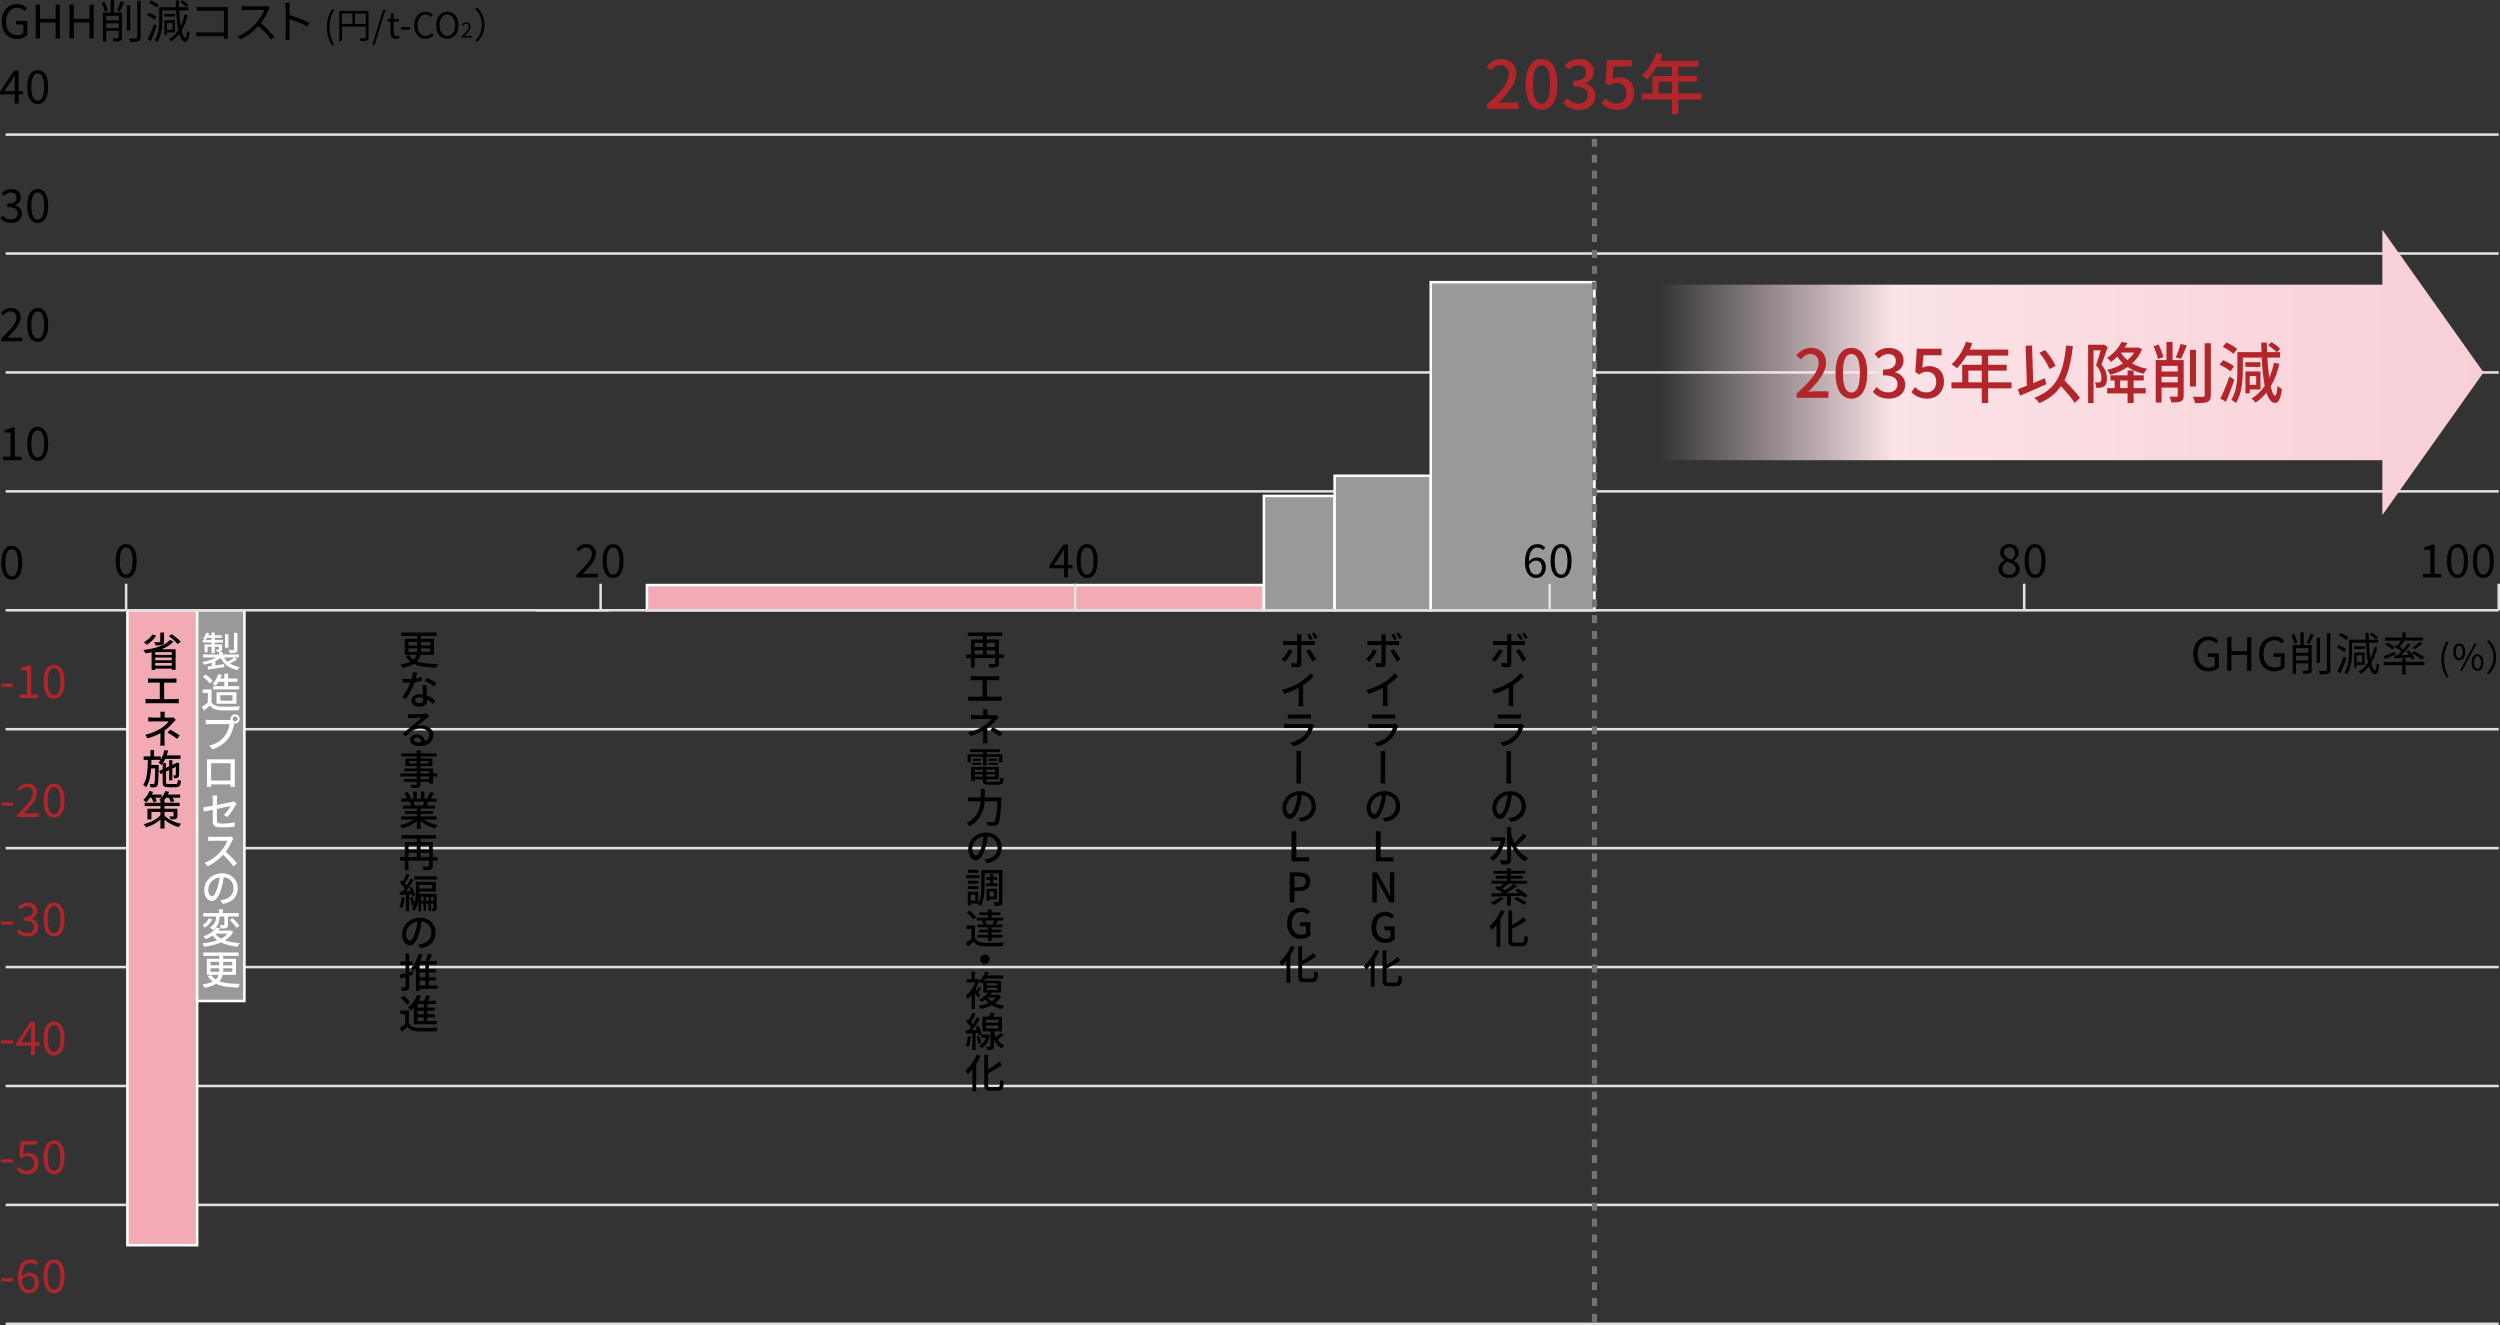 <?xml version="1.0" encoding="UTF-8"?>
<svg id="_文字" data-name="文字" xmlns="http://www.w3.org/2000/svg" width="980" height="519.439" xmlns:xlink="http://www.w3.org/1999/xlink" version="1.1" viewBox="0 0 980 519.439">
  <rect x="0" y="0" width="980" height="519.439" fill="#333333" stroke="none"/>
  <!-- Generator: Adobe Illustrator 29.7.1, SVG Export Plug-In . SVG Version: 2.1.1 Build 8)  -->
  <defs>
    <style>
      .st0 {
        fill: #f2aab5;
      }

      .st1 {
        fill: #e1e1e2;
      }

      .st2 {
        fill: none;
        stroke: #e1e1e2;
        stroke-miterlimit: 10;
        stroke-width: .998px;
      }

      .st3 {
        fill: #fff;
      }

      .st4 {
        fill: url(#_名称未設定グラデーション_192);
      }

      .st5 {
        fill: #737373;
      }

      .st6 {
        fill: #b1252b;
      }

      .st7 {
        fill: #999;
      }
    </style>
    <linearGradient id="_名称未設定グラデーション_192" data-name="名称未設定グラデーション 192" x1="650.129" y1="145.996" x2="973.558" y2="145.996" gradientUnits="userSpaceOnUse">
      <stop offset="0" stop-color="#fbe3e7" stop-opacity="0"/>
      <stop offset=".285" stop-color="#fbe3e7"/>
      <stop offset="1" stop-color="#f8cfd6"/>
    </linearGradient>
  </defs>
  <g>
    <path d="M5.752,37.007H0v-1.079l5.482-8.196h1.815v7.963h1.744v1.312h-1.744v3.541h-1.545v-3.541ZM5.752,35.695v-3.757c0-.665.054-1.762.09-2.445h-.072c-.324.612-.682,1.169-1.061,1.798l-3.002,4.404h4.045Z"/>
    <path d="M10.673,34.094c0-4.295,1.564-6.596,4.117-6.596,2.552,0,4.097,2.318,4.097,6.596,0,4.296-1.545,6.686-4.097,6.686-2.553,0-4.117-2.39-4.117-6.686ZM17.287,34.094c0-3.756-1.006-5.284-2.498-5.284-1.51,0-2.517,1.528-2.517,5.284,0,3.757,1.007,5.374,2.517,5.374,1.492,0,2.498-1.617,2.498-5.374Z"/>
  </g>
  <g>
    <path d="M.682,8.448C.682,4.188,3.235,1.599,6.722,1.599c1.834,0,3.038.828,3.793,1.636l-.899,1.079c-.665-.701-1.51-1.259-2.858-1.259-2.642,0-4.367,2.049-4.367,5.338,0,3.325,1.564,5.41,4.403,5.41.935,0,1.851-.288,2.373-.773v-3.451h-2.786v-1.384h4.314v5.536c-.844.881-2.301,1.528-4.08,1.528-3.451,0-5.932-2.534-5.932-6.811Z"/>
    <path d="M13.998,1.833h1.671v5.536h6.147V1.833h1.653v13.194h-1.653v-6.22h-6.147v6.22h-1.671V1.833Z"/>
    <path d="M27.259,1.833h1.671v5.536h6.147V1.833h1.653v13.194h-1.653v-6.22h-6.147v6.22h-1.671V1.833Z"/>
    <path d="M41.111,4.529c-.198-.916-.755-2.355-1.276-3.451l1.114-.377c.558,1.06,1.114,2.462,1.348,3.379l-1.186.449ZM47.815,14.703c0,.737-.143,1.096-.646,1.312-.504.233-1.295.233-2.643.233-.036-.36-.198-.88-.377-1.24.935.036,1.798.019,2.032.019.252-.019.341-.09.341-.342v-2.571h-4.889v4.188h-1.276V4.925h3.038V0h1.312v4.925h3.109v9.778ZM41.633,6.182v1.78h4.889v-1.78h-4.889ZM46.522,10.946v-1.815h-4.889v1.815h4.889ZM45.838,4.152c.504-.971,1.133-2.516,1.438-3.631l1.348.378c-.503,1.24-1.15,2.659-1.672,3.594l-1.114-.341ZM51.051,11.952h-1.294V2.121h1.294v9.83ZM55.113.341v14.289c0,.899-.252,1.312-.809,1.528-.593.215-1.581.252-3.235.252-.072-.36-.288-.97-.485-1.348,1.276.036,2.39.036,2.75.019.324,0,.467-.108.467-.432V.341h1.312Z"/>
    <path d="M60.572,7.711c-.629-.558-1.905-1.312-2.965-1.78l.755-.971c1.043.413,2.337,1.115,2.984,1.672l-.773,1.079ZM61.471,10.083c-.683,1.959-1.6,4.279-2.373,5.986l-1.204-.718c.718-1.439,1.779-3.864,2.516-5.95l1.061.683ZM61.381,3.002c-.611-.594-1.87-1.384-2.912-1.887l.755-.952c1.025.448,2.319,1.185,2.948,1.798l-.791,1.042ZM73.549,5.859c-.539,2.355-1.312,4.386-2.354,6.111.395,1.762.899,2.822,1.455,2.857.324.019.575-.988.701-2.767.215.269.756.575.971.665-.341,2.911-.988,3.684-1.672,3.666-1.061-.036-1.834-1.15-2.39-3.074-.899,1.168-1.959,2.139-3.181,2.948-.198-.216-.666-.665-.917-.899,1.528-.899,2.75-2.067,3.739-3.523-.431-2.084-.701-4.763-.863-7.801h-5.409v3.595c0,2.606-.27,6.308-1.959,8.789-.215-.216-.719-.558-1.007-.702,1.6-2.336,1.762-5.661,1.762-8.087V2.858h6.561c-.036-.881-.072-1.78-.09-2.696h1.204c.018.916.054,1.815.09,2.696h3.649v1.185h-3.595c.127,2.301.342,4.422.611,6.147.666-1.348,1.169-2.876,1.529-4.548l1.168.215ZM68.643,6.506h-4.26v-1.042h4.26v1.042ZM65.425,12.726v1.078h-.935v-5.896h4.081v4.818h-3.146ZM65.425,8.951v2.749h2.175v-2.749h-2.175ZM73.01,2.768c-.485-.611-1.492-1.455-2.373-2.013l.755-.682c.864.521,1.906,1.312,2.391,1.922l-.773.773Z"/>
    <path d="M79.152,2.804h8.861c.431,0,.97-.018,1.33-.036-.018.413-.054.971-.054,1.402v9.275c0,.647.054,1.455.071,1.744h-1.617c.019-.199.019-.575.036-1.007h-8.789c-.737,0-1.546.036-2.031.071v-1.635c.467.054,1.24.108,1.995.108h8.825V4.242h-8.61c-.665,0-1.564.036-1.977.054v-1.599c.594.071,1.384.107,1.959.107Z"/>
    <path d="M105.299,3.792c-.611,1.546-1.743,3.649-3.019,5.266,1.886,1.618,4.08,3.954,5.248,5.374l-1.258,1.079c-1.205-1.582-3.11-3.703-4.943-5.338-1.922,2.067-4.349,4.044-7.009,5.248l-1.15-1.204c2.893-1.133,5.554-3.272,7.405-5.338,1.222-1.384,2.535-3.506,2.984-4.997h-7.01c-.629,0-1.617.072-1.815.09v-1.636c.252.037,1.276.108,1.815.108h6.938c.593,0,1.061-.054,1.348-.143l.916.701c-.108.143-.341.539-.449.791Z"/>
    <path d="M111.981,2.983c0-.503-.035-1.312-.143-1.869h1.762c-.055.557-.126,1.33-.126,1.869v2.93c2.372.718,5.788,2.012,7.675,2.965l-.611,1.528c-1.959-1.061-5.069-2.265-7.064-2.894.018,2.696.018,5.41.018,5.932,0,.557.036,1.528.108,2.12h-1.744c.091-.575.126-1.455.126-2.12V2.983Z"/>
    <path d="M128.108,10.677c0-2.74.769-5.005,2.055-7.089l.797.364c-1.217,1.999-1.79,4.349-1.79,6.725,0,2.378.573,4.741,1.79,6.726l-.797.377c-1.286-2.097-2.055-4.349-2.055-7.104Z"/>
    <path d="M144.451,14.705c0,.671-.168,1.006-.643,1.188-.461.168-1.245.182-2.489.182-.057-.281-.238-.756-.392-1.035.951.042,1.86.027,2.125.014.252,0,.35-.084.35-.349v-4.28h-9.368v5.678h-1.035V4.287h11.453v10.417ZM134.034,9.391h4.096v-4.097h-4.096v4.097ZM143.402,9.391v-4.097h-4.25v4.097h4.25Z"/>
    <path d="M150.148,3.923h.923l-4.181,13.606h-.937l4.195-13.606Z"/>
    <path d="M153.067,12.677v-4.209h-1.133v-.965l1.189-.069.153-2.14h1.063v2.14h2.056v1.034h-2.056v4.237c0,.938.294,1.468,1.175,1.468.266,0,.615-.097.868-.195l.252.95c-.434.139-.937.28-1.399.28-1.621,0-2.167-1.021-2.167-2.531Z"/>
    <path d="M157.204,10.621h3.58v.98h-3.58v-.98Z"/>
    <path d="M162.361,9.908c0-3.314,1.944-5.329,4.545-5.329,1.244,0,2.223.616,2.81,1.273l-.699.838c-.532-.573-1.217-.979-2.098-.979-1.944,0-3.23,1.595-3.23,4.153,0,2.587,1.23,4.209,3.188,4.209.979,0,1.72-.433,2.377-1.146l.714.811c-.811.937-1.818,1.468-3.146,1.468-2.545,0-4.461-1.971-4.461-5.299Z"/>
    <path d="M170.969,9.865c0-3.285,1.803-5.286,4.377-5.286,2.573,0,4.376,2,4.376,5.286,0,3.287-1.803,5.342-4.376,5.342-2.574,0-4.377-2.055-4.377-5.342ZM178.393,9.865c0-2.572-1.216-4.153-3.047-4.153-1.846,0-3.048,1.581-3.048,4.153,0,2.56,1.202,4.209,3.048,4.209,1.832,0,3.047-1.649,3.047-4.209Z"/>
    <path d="M181.026,14.248c1.752-1.744,2.738-2.787,2.738-3.74,0-.66-.359-1.133-1.101-1.133-.489,0-.912.31-1.239.693l-.432-.415c.489-.53,1.003-.881,1.761-.881,1.067,0,1.736.677,1.736,1.704,0,1.092-.994,2.176-2.372,3.626.31-.025.668-.058.978-.058h1.686v.644h-3.756v-.441Z"/>
    <path d="M187.145,16.368l-.838-.433c1.608-1.664,2.601-3.734,2.601-6.222s-.993-4.558-2.601-6.222l.838-.434c1.679,1.706,2.783,3.93,2.783,6.656s-1.105,4.949-2.783,6.655Z"/>
  </g>
  <g>
    <path d="M859.748,256.352c0-4.26,2.553-6.847,6.039-6.847,1.834,0,3.038.827,3.793,1.636l-.899,1.078c-.665-.702-1.51-1.259-2.858-1.259-2.642,0-4.367,2.049-4.367,5.338,0,3.325,1.564,5.41,4.403,5.41.935,0,1.851-.288,2.373-.773v-3.451h-2.786v-1.384h4.314v5.536c-.845.88-2.301,1.528-4.08,1.528-3.451,0-5.932-2.535-5.932-6.812Z"/>
    <path d="M873.063,249.738h1.671v5.535h6.147v-5.535h1.653v13.192h-1.653v-6.219h-6.147v6.219h-1.671v-13.192Z"/>
    <path d="M885.568,256.352c0-4.26,2.552-6.847,6.039-6.847,1.834,0,3.038.827,3.793,1.636l-.899,1.078c-.665-.702-1.51-1.259-2.858-1.259-2.642,0-4.367,2.049-4.367,5.338,0,3.325,1.564,5.41,4.403,5.41.935,0,1.851-.288,2.373-.773v-3.451h-2.786v-1.384h4.314v5.536c-.844.88-2.301,1.528-4.08,1.528-3.451,0-5.932-2.535-5.932-6.812Z"/>
    <path d="M899.477,252.434c-.198-.917-.755-2.354-1.276-3.451l1.114-.377c.558,1.061,1.114,2.462,1.348,3.379l-1.186.449ZM906.181,262.606c0,.737-.143,1.098-.646,1.312-.504.234-1.295.234-2.643.234-.036-.359-.197-.88-.377-1.24.935.036,1.798.018,2.032.018.252-.018.341-.09.341-.341v-2.57h-4.889v4.188h-1.276v-11.378h3.038v-4.924h1.312v4.924h3.109v9.778ZM899.998,254.087v1.779h4.889v-1.779h-4.889ZM904.887,258.85v-1.815h-4.889v1.815h4.889ZM904.204,252.057c.503-.971,1.133-2.517,1.438-3.63l1.348.376c-.503,1.241-1.15,2.661-1.672,3.595l-1.114-.341ZM909.416,259.857h-1.294v-9.832h1.294v9.832ZM913.478,248.246v14.289c0,.899-.252,1.312-.809,1.528-.593.216-1.581.252-3.235.252-.072-.359-.288-.971-.485-1.347,1.276.035,2.39.035,2.75.018.324,0,.467-.108.467-.431v-14.308h1.312Z"/>
    <path d="M918.937,255.615c-.629-.557-1.905-1.312-2.965-1.779l.755-.97c1.043.413,2.337,1.113,2.984,1.671l-.773,1.078ZM919.835,257.988c-.683,1.959-1.6,4.278-2.373,5.986l-1.204-.719c.718-1.437,1.779-3.864,2.516-5.949l1.061.682ZM919.746,250.906c-.611-.593-1.87-1.384-2.912-1.887l.755-.953c1.025.45,2.319,1.187,2.948,1.798l-.791,1.043ZM931.914,253.764c-.539,2.353-1.312,4.385-2.354,6.11.395,1.762.899,2.822,1.455,2.858.324.018.575-.988.701-2.769.215.27.756.575.971.665-.341,2.913-.988,3.685-1.672,3.667-1.061-.036-1.834-1.15-2.39-3.074-.899,1.169-1.959,2.139-3.181,2.947-.198-.214-.666-.665-.917-.898,1.528-.899,2.75-2.068,3.739-3.523-.431-2.085-.701-4.763-.863-7.801h-5.409v3.594c0,2.607-.27,6.309-1.959,8.789-.215-.214-.719-.557-1.007-.7,1.6-2.338,1.762-5.662,1.762-8.089v-4.781h6.561c-.036-.88-.072-1.779-.09-2.696h1.204c.018.917.054,1.816.09,2.696h3.649v1.186h-3.595c.127,2.301.342,4.422.611,6.147.666-1.348,1.169-2.876,1.529-4.548l1.168.216ZM927.007,254.411h-4.26v-1.042h4.26v1.042ZM923.789,260.629v1.079h-.935v-5.896h4.081v4.817h-3.146ZM923.789,256.855v2.751h2.175v-2.751h-2.175ZM931.375,250.672c-.485-.611-1.492-1.456-2.373-2.013l.755-.683c.864.522,1.906,1.312,2.391,1.924l-.773.772Z"/>
    <path d="M939.097,256.478c-1.419.665-2.893,1.383-4.098,1.905l-.665-1.078c1.15-.413,2.84-1.133,4.512-1.834l.252,1.007ZM942.98,259.461h7.369v1.24h-7.369v3.649h-1.331v-3.649h-7.243v-1.24h7.243v-1.384h1.331v1.384ZM939.888,253.009c.468-.594.953-1.312,1.295-1.887h-6.237v-1.204h6.704v-2.013h1.331v2.013h6.866v1.204h-7.819l.468.18c-.558.772-1.222,1.599-1.798,2.229.503.359.988.718,1.366,1.042.719-.827,1.384-1.653,1.887-2.372l1.061.503c-1.061,1.33-2.462,2.893-3.756,4.133l3.091-.162c-.341-.485-.701-.952-1.061-1.366l.971-.432c.88.988,1.869,2.319,2.265,3.236l-1.025.539c-.126-.287-.306-.647-.522-1.006-2.282.162-4.565.306-6.291.431l-.179-1.132c.395-.019.863-.036,1.347-.054.468-.45.971-.953,1.474-1.492-.701-.611-1.743-1.366-2.606-1.923l.665-.791.503.324ZM937.785,254.609c-.593-.575-1.815-1.419-2.821-1.995l.898-.737c.988.521,2.247,1.347,2.858,1.922l-.935.809ZM949.378,258.58c-.863-.755-2.642-1.833-4.044-2.552l.935-.755c1.366.665,3.163,1.725,4.097,2.462l-.988.844ZM949.612,252.236c-.916.827-2.067,1.653-2.984,2.229l-.952-.575c.881-.593,2.085-1.564,2.769-2.264l1.168.61Z"/>
    <path d="M957.022,258.582c0-2.741.769-5.007,2.055-7.089l.797.363c-1.217,2-1.79,4.349-1.79,6.726,0,2.377.573,4.74,1.79,6.725l-.797.377c-1.286-2.098-2.055-4.348-2.055-7.103Z"/>
    <path d="M961.688,255.519c0-2.055.922-3.23,2.335-3.23,1.399,0,2.336,1.175,2.336,3.23,0,2.07-.937,3.258-2.336,3.258-1.413,0-2.335-1.188-2.335-3.258ZM965.38,255.519c0-1.649-.546-2.433-1.357-2.433s-1.37.784-1.37,2.433c0,1.636.559,2.461,1.37,2.461s1.357-.826,1.357-2.461ZM969.994,252.29h.853l-5.678,10.655h-.853l5.678-10.655ZM968.848,259.687c0-2.056.922-3.23,2.321-3.23,1.413,0,2.335,1.174,2.335,3.23,0,2.07-.922,3.258-2.335,3.258-1.399,0-2.321-1.188-2.321-3.258ZM972.539,259.687c0-1.637-.546-2.433-1.371-2.433-.811,0-1.356.796-1.356,2.433,0,1.636.545,2.461,1.356,2.461.825,0,1.371-.825,1.371-2.461Z"/>
    <path d="M975.692,264.273l-.838-.434c1.608-1.664,2.601-3.734,2.601-6.222,0-2.49-.993-4.558-2.601-6.222l.838-.434c1.679,1.706,2.783,3.93,2.783,6.656s-1.105,4.95-2.783,6.656Z"/>
  </g>
  <g>
    <path d="M.162,85.601l.827-1.078c.773.809,1.779,1.51,3.271,1.51,1.565,0,2.679-.917,2.679-2.354,0-1.529-1.061-2.535-4.098-2.535v-1.258c2.714,0,3.649-1.061,3.649-2.41,0-1.24-.863-2.031-2.229-2.031-1.06,0-1.995.539-2.732,1.295l-.88-1.025c.988-.935,2.156-1.6,3.684-1.6,2.211,0,3.828,1.169,3.828,3.253,0,1.546-.952,2.535-2.336,3.038v.072c1.545.377,2.785,1.509,2.785,3.272,0,2.282-1.887,3.648-4.224,3.648-2.067,0-3.36-.863-4.223-1.798Z"/>
    <path d="M10.673,80.713c0-4.296,1.564-6.597,4.117-6.597,2.552,0,4.097,2.319,4.097,6.597,0,4.295-1.545,6.686-4.097,6.686-2.553,0-4.117-2.39-4.117-6.686ZM17.287,80.713c0-3.757-1.006-5.285-2.498-5.285-1.51,0-2.517,1.528-2.517,5.285,0,3.756,1.007,5.373,2.517,5.373,1.492,0,2.498-1.617,2.498-5.373Z"/>
  </g>
  <g>
    <path d="M.431,132.813c3.864-3.847,6.039-6.147,6.039-8.25,0-1.455-.791-2.499-2.426-2.499-1.078,0-2.013.683-2.732,1.529l-.953-.917c1.079-1.169,2.211-1.941,3.883-1.941,2.354,0,3.828,1.492,3.828,3.757,0,2.408-2.192,4.798-5.23,7.998.683-.055,1.474-.126,2.156-.126h3.721v1.42H.431v-.971Z"/>
    <path d="M10.673,127.331c0-4.295,1.564-6.596,4.117-6.596,2.552,0,4.097,2.318,4.097,6.596,0,4.296-1.545,6.686-4.097,6.686-2.553,0-4.117-2.39-4.117-6.686ZM17.287,127.331c0-3.756-1.006-5.284-2.498-5.284-1.51,0-2.517,1.528-2.517,5.284,0,3.757,1.007,5.374,2.517,5.374,1.492,0,2.498-1.617,2.498-5.374Z"/>
  </g>
  <g>
    <path d="M1.222,179.036h2.929v-9.454H1.815v-1.06c1.168-.199,2.013-.504,2.732-.936h1.259v11.45h2.642v1.366H1.222v-1.366Z"/>
    <path d="M10.673,173.95c0-4.296,1.564-6.597,4.117-6.597,2.552,0,4.097,2.319,4.097,6.597,0,4.295-1.545,6.686-4.097,6.686-2.553,0-4.117-2.39-4.117-6.686ZM17.287,173.95c0-3.757-1.006-5.285-2.498-5.285-1.51,0-2.517,1.528-2.517,5.285,0,3.756,1.007,5.373,2.517,5.373,1.492,0,2.498-1.617,2.498-5.373Z"/>
  </g>
  <path d="M.521,220.567c0-4.295,1.564-6.596,4.117-6.596,2.552,0,4.097,2.318,4.097,6.596,0,4.296-1.545,6.686-4.097,6.686-2.553,0-4.117-2.39-4.117-6.686ZM7.135,220.567c0-3.756-1.006-5.284-2.498-5.284-1.51,0-2.517,1.528-2.517,5.284,0,3.757,1.007,5.374,2.517,5.374,1.492,0,2.498-1.617,2.498-5.374Z"/>
  <g>
    <path class="st6" d="M.467,267.976h4.601v1.26H.467v-1.26Z"/>
    <path class="st6" d="M7.637,272.272h2.929v-9.454h-2.337v-1.06c1.168-.199,2.013-.504,2.732-.936h1.259v11.45h2.642v1.366h-7.225v-1.366Z"/>
    <path class="st6" d="M17.087,267.186c0-4.296,1.564-6.597,4.117-6.597,2.552,0,4.097,2.319,4.097,6.597,0,4.295-1.545,6.686-4.097,6.686-2.553,0-4.117-2.39-4.117-6.686ZM23.701,267.186c0-3.757-1.006-5.285-2.498-5.285-1.51,0-2.517,1.528-2.517,5.285,0,3.756,1.007,5.373,2.517,5.373,1.492,0,2.498-1.617,2.498-5.373Z"/>
  </g>
  <g>
    <path class="st6" d="M.467,314.595h4.601v1.258H.467v-1.258Z"/>
    <path class="st6" d="M6.845,319.286c3.864-3.847,6.039-6.147,6.039-8.25,0-1.455-.791-2.499-2.426-2.499-1.078,0-2.013.683-2.732,1.529l-.953-.917c1.079-1.169,2.211-1.941,3.883-1.941,2.354,0,3.828,1.492,3.828,3.757,0,2.408-2.192,4.798-5.23,7.998.683-.055,1.474-.126,2.156-.126h3.721v1.42H6.845v-.971Z"/>
    <path class="st6" d="M17.087,313.803c0-4.295,1.564-6.596,4.117-6.596,2.552,0,4.097,2.318,4.097,6.596,0,4.296-1.545,6.686-4.097,6.686-2.553,0-4.117-2.39-4.117-6.686ZM23.701,313.803c0-3.756-1.006-5.284-2.498-5.284-1.51,0-2.517,1.528-2.517,5.284,0,3.757,1.007,5.374,2.517,5.374,1.492,0,2.498-1.617,2.498-5.374Z"/>
  </g>
  <g>
    <path class="st6" d="M.467,361.212h4.601v1.26H.467v-1.26Z"/>
    <path class="st6" d="M6.576,365.31l.827-1.078c.773.809,1.779,1.51,3.271,1.51,1.565,0,2.679-.917,2.679-2.354,0-1.529-1.061-2.535-4.098-2.535v-1.258c2.714,0,3.649-1.061,3.649-2.41,0-1.24-.863-2.031-2.229-2.031-1.06,0-1.995.539-2.732,1.295l-.88-1.025c.988-.935,2.156-1.6,3.684-1.6,2.211,0,3.828,1.169,3.828,3.253,0,1.546-.952,2.535-2.336,3.038v.072c1.545.377,2.785,1.509,2.785,3.272,0,2.282-1.887,3.648-4.224,3.648-2.067,0-3.36-.863-4.223-1.798Z"/>
    <path class="st6" d="M17.087,360.423c0-4.296,1.564-6.597,4.117-6.597,2.552,0,4.097,2.319,4.097,6.597,0,4.295-1.545,6.686-4.097,6.686-2.553,0-4.117-2.39-4.117-6.686ZM23.701,360.423c0-3.757-1.006-5.285-2.498-5.285-1.51,0-2.517,1.528-2.517,5.285,0,3.756,1.007,5.373,2.517,5.373,1.492,0,2.498-1.617,2.498-5.373Z"/>
  </g>
  <g>
    <path class="st6" d="M.467,407.831h4.601v1.258H.467v-1.258Z"/>
    <path class="st6" d="M12.166,409.953h-5.752v-1.079l5.482-8.196h1.815v7.963h1.744v1.312h-1.744v3.541h-1.545v-3.541ZM12.166,408.64v-3.757c0-.665.054-1.762.09-2.445h-.072c-.324.612-.682,1.169-1.061,1.798l-3.002,4.404h4.045Z"/>
    <path class="st6" d="M17.087,407.04c0-4.295,1.564-6.596,4.117-6.596,2.552,0,4.097,2.318,4.097,6.596,0,4.296-1.545,6.686-4.097,6.686-2.553,0-4.117-2.39-4.117-6.686ZM23.701,407.04c0-3.756-1.006-5.284-2.498-5.284-1.51,0-2.517,1.528-2.517,5.284,0,3.757,1.007,5.374,2.517,5.374,1.492,0,2.498-1.617,2.498-5.374Z"/>
  </g>
  <g>
    <path class="st6" d="M.467,454.449h4.601v1.26H.467v-1.26Z"/>
    <path class="st6" d="M6.558,458.601l.809-1.078c.755.755,1.707,1.455,3.236,1.455,1.545,0,2.804-1.132,2.804-2.912,0-1.779-1.078-2.84-2.732-2.84-.88,0-1.438.288-2.192.791l-.88-.558.413-6.165h6.416v1.402h-4.979l-.324,3.829c.593-.324,1.168-.539,1.959-.539,2.192,0,3.972,1.259,3.972,4.026s-2.085,4.331-4.314,4.331c-2.049,0-3.307-.863-4.188-1.743Z"/>
    <path class="st6" d="M17.087,453.659c0-4.296,1.564-6.597,4.117-6.597,2.552,0,4.097,2.319,4.097,6.597,0,4.295-1.545,6.686-4.097,6.686-2.553,0-4.117-2.39-4.117-6.686ZM23.701,453.659c0-3.757-1.006-5.285-2.498-5.285-1.51,0-2.517,1.528-2.517,5.285,0,3.756,1.007,5.373,2.517,5.373,1.492,0,2.498-1.617,2.498-5.373Z"/>
  </g>
  <g>
    <path class="st6" d="M.467,501.068h4.601v1.258H.467v-1.258Z"/>
    <path class="st6" d="M7.026,500.816c0-5.159,2.318-7.136,4.889-7.136,1.366,0,2.354.575,3.073,1.347l-.916,1.026c-.522-.63-1.312-1.007-2.103-1.007-1.815,0-3.325,1.384-3.397,5.464.827-.988,1.959-1.6,3.002-1.6,2.211,0,3.649,1.331,3.649,3.936,0,2.462-1.725,4.116-3.775,4.116-2.534,0-4.421-2.048-4.421-6.146ZM8.607,501.84c.215,2.5,1.204,3.847,2.822,3.847,1.276,0,2.246-1.133,2.246-2.84,0-1.653-.791-2.714-2.372-2.714-.827,0-1.834.449-2.696,1.707Z"/>
    <path class="st6" d="M17.087,500.276c0-4.295,1.564-6.596,4.117-6.596,2.552,0,4.097,2.318,4.097,6.596,0,4.296-1.545,6.686-4.097,6.686-2.553,0-4.117-2.39-4.117-6.686ZM23.701,500.276c0-3.756-1.006-5.284-2.498-5.284-1.51,0-2.517,1.528-2.517,5.284,0,3.757,1.007,5.374,2.517,5.374,1.492,0,2.498-1.617,2.498-5.374Z"/>
  </g>
  <rect class="st1" x="2.22" y="518.44" width="977.281" height=".998"/>
  <g>
    <rect class="st1" x="2.22" y="471.823" width="977.281" height=".998"/>
    <rect class="st1" x="2.22" y="425.205" width="977.281" height=".998"/>
    <rect class="st1" x="2.22" y="378.587" width="977.281" height=".998"/>
    <rect class="st1" x="2.22" y="331.969" width="977.281" height=".998"/>
    <rect class="st1" x="2.22" y="285.351" width="977.281" height=".998"/>
    <rect class="st1" x="2.22" y="192.115" width="977.281" height=".998"/>
    <rect class="st1" x="2.22" y="145.497" width="977.281" height=".998"/>
    <rect class="st1" x="2.22" y="98.879" width="977.281" height=".998"/>
    <rect class="st1" x="2.22" y="52.261" width="977.281" height=".998"/>
    <path class="st2" d="M979.501,239.232"/>
    <path class="st2" d="M2.22,239.232"/>
  </g>
  <g>
    <g>
      <rect class="st0" x="49.934" y="239.232" width="27.347" height="248.889"/>
      <path class="st3" d="M77.78,488.62h-28.345v-249.887h28.345v249.887ZM50.433,487.622h26.349v-247.89h-26.349v247.89Z"/>
    </g>
    <g>
      <rect class="st7" x="77.281" y="239.232" width="18.523" height="153.149"/>
      <path class="st3" d="M96.302,392.88h-19.521v-154.147h19.521v154.147ZM77.78,391.882h17.524v-152.15h-17.524v152.15Z"/>
    </g>
    <rect class="st1" x="210.114" y="238.733" width="28.43" height=".998"/>
    <g>
      <rect class="st0" x="253.601" y="229.344" width="241.851" height="9.888"/>
      <path class="st3" d="M495.952,239.732h-242.85v-10.886h242.85v10.886ZM254.1,238.733h240.854v-8.89h-240.854v8.89Z"/>
    </g>
    <g>
      <rect class="st7" x="495.453" y="194.409" width="27.726" height="44.823"/>
      <path class="st3" d="M523.678,239.732h-28.724v-45.822h28.724v45.822ZM495.952,238.733h26.727v-43.825h-26.727v43.825Z"/>
    </g>
    <g>
      <rect class="st7" x="523.179" y="186.498" width="37.68" height="52.734"/>
      <path class="st3" d="M561.358,239.732h-38.678v-53.733h38.678v53.733ZM523.678,238.733h36.682v-51.736h-36.682v51.736Z"/>
    </g>
    <g>
      <rect class="st7" x="560.859" y="110.632" width="64.174" height="128.6"/>
      <path class="st3" d="M625.532,239.732h-65.172V110.132h65.172v129.599ZM561.358,238.733h63.176v-127.603h-63.176v127.603Z"/>
    </g>
  </g>
  <g>
    <path d="M45.362,219.883c0-4.296,1.564-6.597,4.116-6.597s4.098,2.319,4.098,6.597c0,4.296-1.546,6.686-4.098,6.686s-4.116-2.39-4.116-6.686ZM51.976,219.883c0-3.756-1.007-5.285-2.499-5.285-1.51,0-2.516,1.529-2.516,5.285s1.007,5.374,2.516,5.374c1.492,0,2.499-1.618,2.499-5.374Z"/>
    <g>
      <path d="M225.996,225.364c3.865-3.846,6.039-6.146,6.039-8.249,0-1.456-.791-2.499-2.426-2.499-1.078,0-2.013.682-2.732,1.528l-.952-.916c1.079-1.169,2.211-1.942,3.882-1.942,2.355,0,3.828,1.492,3.828,3.757,0,2.408-2.192,4.799-5.23,7.998.683-.054,1.474-.126,2.157-.126h3.721v1.42h-8.286v-.971Z"/>
      <path d="M236.239,219.883c0-4.296,1.564-6.597,4.116-6.597,2.553,0,4.098,2.319,4.098,6.597,0,4.296-1.546,6.686-4.098,6.686-2.552,0-4.116-2.39-4.116-6.686ZM242.853,219.883c0-3.756-1.007-5.285-2.499-5.285-1.51,0-2.516,1.529-2.516,5.285s1.007,5.374,2.516,5.374c1.492,0,2.499-1.618,2.499-5.374Z"/>
    </g>
    <g>
      <path d="M417.117,222.795h-5.752v-1.078l5.482-8.197h1.815v7.963h1.744v1.312h-1.744v3.541h-1.545v-3.541ZM417.117,221.482v-3.757c0-.665.054-1.761.09-2.444h-.072c-.324.611-.682,1.168-1.061,1.798l-3.002,4.403h4.045Z"/>
      <path d="M422.038,219.883c0-4.296,1.564-6.597,4.117-6.597,2.552,0,4.097,2.319,4.097,6.597,0,4.296-1.545,6.686-4.097,6.686-2.553,0-4.117-2.39-4.117-6.686ZM428.653,219.883c0-3.756-1.006-5.285-2.498-5.285-1.51,0-2.517,1.529-2.517,5.285s1.007,5.374,2.517,5.374c1.492,0,2.498-1.618,2.498-5.374Z"/>
    </g>
    <g>
      <path d="M597.779,220.422c0-5.159,2.318-7.136,4.889-7.136,1.366,0,2.354.575,3.073,1.348l-.916,1.025c-.522-.629-1.312-1.006-2.103-1.006-1.815,0-3.325,1.383-3.397,5.464.827-.988,1.959-1.6,3.002-1.6,2.211,0,3.649,1.33,3.649,3.936,0,2.461-1.725,4.116-3.775,4.116-2.534,0-4.421-2.049-4.421-6.147ZM599.36,221.446c.215,2.499,1.204,3.847,2.822,3.847,1.276,0,2.246-1.133,2.246-2.84,0-1.654-.791-2.715-2.372-2.715-.827,0-1.834.449-2.696,1.708Z"/>
      <path d="M607.84,219.883c0-4.296,1.564-6.597,4.117-6.597,2.552,0,4.097,2.319,4.097,6.597,0,4.296-1.545,6.686-4.097,6.686-2.553,0-4.117-2.39-4.117-6.686ZM614.455,219.883c0-3.756-1.006-5.285-2.498-5.285-1.51,0-2.517,1.529-2.517,5.285s1.007,5.374,2.517,5.374c1.492,0,2.498-1.618,2.498-5.374Z"/>
    </g>
    <g>
      <path d="M783.418,223.064c0-1.671,1.221-2.821,2.426-3.469v-.072c-.952-.647-1.78-1.6-1.78-2.965,0-1.959,1.565-3.272,3.613-3.272,2.247,0,3.613,1.402,3.613,3.397,0,1.348-.988,2.499-1.762,3.091v.09c1.133.683,2.229,1.582,2.229,3.29,0,1.922-1.654,3.415-4.134,3.415-2.426,0-4.205-1.474-4.205-3.506ZM790.194,223.118c0-1.672-1.618-2.265-3.487-3.002-1.043.665-1.798,1.617-1.798,2.804,0,1.402,1.168,2.426,2.75,2.426,1.51,0,2.535-.916,2.535-2.229ZM789.888,216.773c0-1.258-.808-2.265-2.229-2.265-1.222,0-2.103.809-2.103,2.049,0,1.546,1.419,2.192,2.965,2.804.88-.791,1.366-1.636,1.366-2.588Z"/>
      <path d="M793.641,219.883c0-4.296,1.565-6.597,4.117-6.597s4.097,2.319,4.097,6.597c0,4.296-1.545,6.686-4.097,6.686s-4.117-2.39-4.117-6.686ZM800.256,219.883c0-3.756-1.006-5.285-2.498-5.285-1.51,0-2.517,1.529-2.517,5.285s1.007,5.374,2.517,5.374c1.492,0,2.498-1.618,2.498-5.374Z"/>
    </g>
    <g>
      <path d="M949.778,224.969h2.929v-9.454h-2.337v-1.061c1.168-.198,2.013-.503,2.732-.935h1.259v11.45h2.642v1.366h-7.225v-1.366Z"/>
      <path d="M959.228,219.883c0-4.296,1.564-6.597,4.117-6.597,2.552,0,4.097,2.319,4.097,6.597,0,4.296-1.545,6.686-4.097,6.686-2.553,0-4.117-2.39-4.117-6.686ZM965.842,219.883c0-3.756-1.006-5.285-2.498-5.285-1.51,0-2.517,1.529-2.517,5.285s1.007,5.374,2.517,5.374c1.492,0,2.498-1.618,2.498-5.374Z"/>
      <path d="M969.38,219.883c0-4.296,1.564-6.597,4.117-6.597,2.552,0,4.097,2.319,4.097,6.597,0,4.296-1.545,6.686-4.097,6.686-2.553,0-4.117-2.39-4.117-6.686ZM975.994,219.883c0-3.756-1.006-5.285-2.498-5.285-1.51,0-2.517,1.529-2.517,5.285s1.007,5.374,2.517,5.374c1.492,0,2.498-1.618,2.498-5.374Z"/>
    </g>
  </g>
  <g>
    <path d="M68.01,251.493c-1.15,1.31-2.796,2.284-4.682,3.019h5.512v8.053h-1.502v-.479h-6.487v.559h-1.422v-6.966c-.767.175-1.55.32-2.317.447-.192-.352-.639-.99-.943-1.31,4.282-.512,8.485-1.694,10.434-3.947l1.406.624ZM61.219,249.191c-.895,1.407-2.349,2.749-3.643,3.595-.256-.271-.831-.798-1.166-1.038,1.294-.719,2.604-1.853,3.387-3.02l1.422.463ZM64.303,251.524c0,.719-.176,1.071-.751,1.279s-1.39.208-2.525.208c-.112-.4-.368-.927-.591-1.295.863.048,1.789.048,2.029.032.271-.017.351-.064.351-.255v-3.547h1.486v3.579ZM67.339,255.647h-6.487v1.055h6.487v-1.055ZM60.852,258.827h6.487v-1.087h-6.487v1.087ZM67.339,260.952v-1.07h-6.487v1.07h6.487ZM67.355,248.616c1.246.847,2.764,2.093,3.499,2.988l-1.279.832c-.671-.879-2.157-2.19-3.387-3.084l1.166-.735Z"/>
    <path d="M59.398,266.011h8.405c.463,0,.974-.032,1.374-.08v1.71c-.415-.032-.943-.064-1.374-.064h-3.451v6.471h4.378c.511,0,.959-.048,1.342-.096v1.758c-.416-.063-1.007-.063-1.342-.063h-10.226c-.464,0-.959.016-1.438.063v-1.758c.463.064.974.096,1.438.096h4.138v-6.471h-3.243c-.351,0-.991.032-1.374.064v-1.71c.399.048,1.007.08,1.374.08Z"/>
    <path d="M64.527,280.369v.927h2.253c.415,0,.799-.032,1.103-.128l1.023.99c-.32.335-.735.751-1.007,1.086-.783.911-2.045,2.157-3.403,3.148,0,1.262-.016,3.052-.016,4.059,0,.575.048,1.341.096,1.821h-1.774c.048-.447.096-1.246.096-1.821v-3.052c-1.438.783-3.116,1.47-5.018,2.045l-.943-1.406c2.972-.704,4.905-1.726,6.296-2.605,1.295-.847,2.429-1.965,2.924-2.653h-6.072c-.559,0-1.486.016-1.965.064v-1.647c.543.064,1.406.097,1.934.097h2.86v-.927c0-.447-.016-1.023-.08-1.375h1.789c-.064.336-.096.927-.096,1.375ZM65.694,287.175l1.007-1.15c1.454.767,2.269,1.247,3.739,2.237l-1.023,1.358c-1.342-1.038-2.317-1.678-3.723-2.445Z"/>
    <path d="M68.857,307.334c.671,0,.799-.288.879-1.758.32.224.847.447,1.23.527-.175,1.934-.591,2.493-2.013,2.493h-3.02c-1.725,0-2.173-.415-2.173-2.013v-3.531l-.831.4-.543-1.231,1.374-.639v-2.269c-.16.224-.32.432-.495.624-.224-.256-.799-.799-1.119-1.039.288-.303.543-.639.783-1.023h-3.563c-.016.672-.032,1.327-.048,1.982h2.924s0,.431-.016.623c-.096,5.176-.176,6.998-.591,7.541-.255.4-.543.527-.959.575-.399.064-1.023.064-1.662.048-.032-.399-.176-.974-.384-1.326.591.048,1.103.048,1.342.048.208.017.351-.032.479-.223.24-.32.336-1.805.4-5.928h-1.614c-.208,2.956-.703,5.624-2.029,7.429-.24-.335-.703-.783-1.086-1.006,1.598-2.19,1.773-5.944,1.837-9.763h-1.646v-1.374h2.653v-2.493h1.422v2.493h2.636v1.214c.639-1.055,1.135-2.365,1.438-3.739l1.47.303c-.16.624-.335,1.247-.543,1.838h5.368v1.358h-5.928c-.288.624-.623,1.182-.974,1.694h1.23v1.79l1.214-.56v-2.413h1.262v1.821l1.422-.655.128-.096.255-.175.911.335-.064.208c0,2.269,0,4.106-.064,4.554-.032.56-.288.832-.703.975-.351.128-.863.144-1.246.128-.032-.351-.144-.831-.288-1.118.256.016.575.016.703.016.159,0,.239-.048.288-.271.032-.192.048-1.358.048-3.1l-1.39.655v4.618h-1.262v-4.027l-1.214.576v4.169c0,.624.128.735.974.735h2.796Z"/>
    <path d="M64.479,319.727c1.294,1.31,3.739,2.653,6.535,3.196-.304.32-.735.927-.943,1.31-2.269-.575-4.25-1.758-5.593-2.94v3.483h-1.582v-3.531c-1.518,1.407-3.563,2.493-5.657,3.068-.192-.368-.623-.943-.927-1.246,2.62-.575,5.193-1.885,6.583-3.532v-1.262h-3.547v2.94h-1.566v-4.202h5.113v-1.039h-6.184v-1.294h6.184v-.767c-.192-.112-.384-.24-.511-.32.304-.255.607-.543.911-.878h-2.461c.288.479.527.958.655,1.326l-1.326.48c-.144-.464-.463-1.215-.815-1.805h-.559c-.464.655-.943,1.278-1.422,1.741-.272-.255-.879-.639-1.231-.831,1.007-.879,1.934-2.221,2.461-3.563l1.422.368c-.144.351-.304.686-.479,1.023h3.803v1.182c.623-.752,1.166-1.647,1.47-2.573l1.454.335c-.112.368-.272.703-.447,1.055h4.809v1.262h-2.972c.271.463.543.943.671,1.31l-1.326.431c-.16-.463-.511-1.15-.879-1.741h-1.039c-.24.368-.495.703-.767,1.023h.16v.943h5.928v1.294h-5.928v1.039h5.065v2.811c0,.672-.144.975-.607,1.167-.495.192-1.166.208-2.045.208-.096-.383-.335-.847-.511-1.182.591.032,1.23.032,1.39.016.192,0,.256-.048.256-.208v-1.55h-3.547v1.454Z"/>
  </g>
  <g>
    <path class="st3" d="M92.998,258.492c-.863.623-1.949,1.198-2.876,1.614,1.039.655,2.317,1.118,3.835,1.358-.304.255-.671.815-.831,1.182-3.259-.639-5.385-2.222-6.599-4.762-.591.447-1.311.879-2.093,1.247v1.71c1.086-.16,2.269-.336,3.419-.512l.064,1.182c-2.237.335-4.602.703-6.295.958l-.224-1.23c.463-.048,1.007-.128,1.598-.208v-1.294c-.959.351-1.965.639-2.94.831-.16-.32-.527-.815-.799-1.087,1.918-.303,3.994-.943,5.481-1.758h-5.209v-1.182h6.328v-.911h1.47v.911h6.343v1.182h-5.816c.336.624.783,1.182,1.31,1.662.943-.463,2.061-1.15,2.765-1.662l1.07.767ZM82.916,251.876h-3.451v-1.038h1.055c-.256-.175-.671-.383-.927-.495.543-.623.991-1.502,1.262-2.365l1.135.288c-.096.255-.192.512-.304.767h1.23v-1.087h1.278v1.087h2.749v.99h-2.749v.815h3.228v1.038h-3.228v.719h2.86v1.885c0,.512-.08.751-.447.911-.351.16-.847.16-1.534.16-.064-.288-.255-.655-.383-.911.463.016.831.016.974.016.144-.016.176-.048.176-.16v-.943h-1.646v2.477h-1.278v-2.477h-1.55v2.077h-1.166v-3.036h2.716v-.719ZM82.916,250.838v-.815h-1.725c-.176.303-.352.575-.527.815h2.253ZM89.531,253.874h-1.342v-5.304h1.342v5.304ZM93.078,254.577c0,.704-.144,1.023-.639,1.23-.511.192-1.262.209-2.349.209-.08-.368-.272-.864-.464-1.215.799.032,1.566.032,1.805.016.224-.016.288-.08.288-.255v-6.471h1.358v6.487Z"/>
    <path class="st3" d="M82.932,275.326c.703,1.103,2.013,1.614,3.771,1.678,1.774.064,5.321.017,7.318-.111-.176.351-.415,1.054-.495,1.518-1.806.08-5.018.111-6.839.031-2.029-.08-3.403-.606-4.41-1.837-.751.655-1.518,1.294-2.349,1.981l-.767-1.534c.719-.446,1.566-1.038,2.317-1.646v-3.755h-2.045v-1.374h3.499v5.049ZM82.197,267.865c-.511-.752-1.662-1.822-2.669-2.525l1.103-.895c.991.687,2.189,1.678,2.732,2.445l-1.166.975ZM85.696,267.257c-.351.575-.751,1.103-1.135,1.534-.288-.224-.911-.56-1.262-.719.99-.927,1.822-2.365,2.285-3.803l1.39.303c-.159.48-.368.959-.575,1.407h1.534v-1.902h1.47v1.902h3.659v1.278h-3.659v1.725h4.33v1.262h-10.194v-1.262h4.394v-1.725h-2.237ZM84.898,275.87v-4.538h7.781v4.538h-7.781ZM86.351,274.655h4.777v-2.125h-4.777v2.125Z"/>
    <path class="st3" d="M92.167,280.002c.991,0,1.79.815,1.79,1.805,0,.975-.799,1.773-1.79,1.773-.112,0-.224-.016-.319-.032-.032.097-.048.192-.064.272-.336,1.582-1.055,4.043-2.317,5.705-1.422,1.821-3.372,3.307-6.167,4.186l-1.326-1.438c3.052-.735,4.793-2.077,6.072-3.707,1.054-1.358,1.725-3.308,1.933-4.713h-7.637c-.655,0-1.279.032-1.678.048v-1.773c.447.063,1.166.111,1.678.111h7.526c.144,0,.351,0,.559-.031-.032-.128-.048-.256-.048-.4,0-.99.815-1.805,1.789-1.805ZM92.167,282.765c.527,0,.975-.431.975-.958,0-.543-.447-.975-.975-.975-.543,0-.974.432-.974.975,0,.527.431.958.974.958Z"/>
    <path class="st3" d="M82.612,297.651h8.037c.368,0,.927,0,1.438-.016-.032.415-.032.895-.032,1.326v7.494c0,.56.032,1.885.032,1.997h-1.742c0-.063.016-.48.016-.958h-7.606c.016.463.016.878.016.958h-1.678c0-.128.048-1.375.048-1.997v-7.494c0-.4,0-.943-.032-1.342.623.032,1.103.032,1.502.032ZM82.756,305.96h7.622v-6.791h-7.622v6.791Z"/>
    <path class="st3" d="M83.411,317.41c-1.486.304-2.796.575-3.435.719l-.304-1.63c.719-.096,2.141-.335,3.739-.639v-2.444c0-.495-.048-1.135-.112-1.598h1.838c-.08.463-.112,1.118-.112,1.598v2.141c2.477-.463,4.937-.958,5.608-1.118.384-.097.703-.192.943-.336l1.166.927c-.128.175-.319.48-.431.719-.719,1.278-2.013,3.308-3.196,4.506l-1.358-.799c1.103-1.006,2.189-2.573,2.636-3.451-.368.08-2.86.575-5.369,1.07v4.41c0,1.023.32,1.358,2.109,1.358,1.726,0,3.324-.192,4.873-.48l-.064,1.678c-1.342.176-3.02.32-4.841.32-3.18,0-3.691-.798-3.691-2.461v-4.49Z"/>
    <path class="st3" d="M91.017,329.453c-.527,1.278-1.454,3.036-2.524,4.441,1.582,1.358,3.483,3.355,4.442,4.522l-1.39,1.214c-1.023-1.39-2.573-3.116-4.107-4.521-1.646,1.773-3.739,3.419-5.96,4.458l-1.262-1.327c2.509-.943,4.842-2.828,6.391-4.538,1.039-1.182,2.077-2.924,2.461-4.122h-5.768c-.591,0-1.438.063-1.678.096v-1.725c.303.032,1.214.096,1.678.096h5.816c.591,0,1.086-.063,1.358-.16l1.007.767c-.112.144-.336.543-.464.799Z"/>
    <path class="st3" d="M87.278,354.34l-.927-1.453c.543-.064,1.007-.144,1.39-.224,2.013-.463,3.803-1.933,3.803-4.474,0-2.253-1.39-4.075-3.835-4.378-.192,1.422-.463,2.94-.911,4.426-.943,3.196-2.221,4.969-3.787,4.969-1.55,0-2.956-1.741-2.956-4.361,0-3.483,3.068-6.503,6.982-6.503,3.771,0,6.152,2.636,6.152,5.911,0,3.228-2.093,5.545-5.912,6.088ZM83.06,351.337c.719,0,1.47-1.023,2.205-3.435.384-1.247.655-2.668.831-4.043-2.828.447-4.474,2.908-4.474,4.841,0,1.805.783,2.637,1.438,2.637Z"/>
    <path class="st3" d="M91.417,365.375c-.767,1.342-1.87,2.397-3.212,3.228,1.613.591,3.579.958,5.784,1.103-.319.368-.703.99-.879,1.39-2.557-.24-4.729-.767-6.503-1.662-1.949.863-4.234,1.39-6.599,1.694-.096-.352-.447-1.023-.719-1.327,2.125-.208,4.138-.607,5.88-1.23-.719-.511-1.342-1.103-1.885-1.79-.767.512-1.63.991-2.604,1.407-.208-.368-.639-.879-.943-1.103,2.477-.895,4.155-2.221,5.034-3.483l1.566.288c-.224.303-.464.607-.719.895h4.57l.256-.064.975.655ZM83.284,360.374c-.655,1.198-1.774,2.461-2.908,3.228-.256-.288-.735-.672-1.023-.879,1.054-.655,2.077-1.758,2.524-2.732l1.406.384ZM86.08,359.319c0,1.646-.272,3.755-2.7,5.273-.24-.32-.751-.783-1.087-1.007,2.173-1.278,2.381-2.988,2.381-4.298h-5.017v-1.374h6.167v-1.487h1.518v1.487h6.248v1.374h-4.218v3.228c0,.672-.08,1.055-.591,1.262-.48.208-1.199.208-2.221.208-.048-.383-.24-.927-.399-1.31.671.032,1.342.032,1.534.016.192,0,.239-.048.239-.223v-3.18h-1.853v.032ZM84.354,365.998c.575.752,1.374,1.39,2.333,1.918,1.007-.527,1.87-1.166,2.525-1.933h-4.842l-.016.016ZM91.193,359.926c.99.878,2.157,2.157,2.716,3.036l-1.262.751c-.48-.846-1.63-2.189-2.589-3.116l1.135-.671Z"/>
    <path class="st3" d="M87.278,382.146c-.192.911-.591,1.758-1.326,2.508,2.045.799,4.73.975,8.117,1.007-.271.351-.543.974-.623,1.47-3.579-.129-6.487-.4-8.724-1.502-1.039.655-2.493,1.198-4.442,1.613-.176-.335-.575-.975-.911-1.31,1.742-.303,3.004-.703,3.962-1.166-.719-.544-1.326-1.23-1.853-2.062l1.294-.511c.495.718,1.086,1.294,1.789,1.758.607-.543.943-1.15,1.135-1.805h-4.602v-6.296h4.842v-1.15h-6.248v-1.342h13.821v1.342h-6.024v1.15h5.018v6.296h-5.225ZM82.501,378.423h3.435v-1.359h-3.435v1.359ZM85.904,380.931c.032-.255.032-.512.032-.783v-.575h-3.435v1.358h3.403ZM91.033,379.573h-3.547v.591c0,.272,0,.512-.032.767h3.579v-1.358ZM87.486,377.064v1.359h3.547v-1.359h-3.547Z"/>
  </g>
  <g>
    <path d="M164.857,256.735c-.192.911-.591,1.758-1.326,2.508,2.045.799,4.73.975,8.117,1.007-.271.351-.543.974-.623,1.47-3.579-.129-6.487-.4-8.724-1.502-1.039.655-2.493,1.198-4.442,1.613-.176-.335-.575-.975-.911-1.31,1.742-.303,3.004-.703,3.962-1.166-.719-.544-1.326-1.23-1.853-2.062l1.294-.511c.495.718,1.086,1.294,1.789,1.758.607-.543.943-1.15,1.135-1.805h-4.602v-6.296h4.842v-1.15h-6.248v-1.342h13.821v1.342h-6.024v1.15h5.018v6.296h-5.225ZM160.08,253.012h3.435v-1.359h-3.435v1.359ZM163.483,255.52c.032-.255.032-.512.032-.783v-.575h-3.435v1.358h3.403ZM168.612,254.162h-3.547v.591c0,.272,0,.512-.032.767h3.579v-1.358ZM165.065,251.653v1.359h3.547v-1.359h-3.547Z"/>
    <path d="M163.547,263.647c-.128.527-.335,1.406-.575,2.285.799-.128,1.582-.304,2.301-.543l.048,1.47c-.783.208-1.774.415-2.812.559-.751,2.205-2.125,4.922-3.387,6.663l-1.518-.783c1.278-1.534,2.588-3.947,3.275-5.704-.368.016-.751.031-1.119.031-.607,0-1.262-.016-1.885-.048l-.112-1.47c.623.064,1.358.097,1.997.097.511,0,1.055-.017,1.598-.064.24-.879.431-1.838.464-2.668l1.725.175ZM167.254,268.488c-.048.655-.032,1.215-.016,1.838.016.512.064,1.422.096,2.302,1.342.495,2.461,1.278,3.26,1.981l-.847,1.342c-.607-.56-1.406-1.247-2.349-1.758v.431c0,1.342-.783,2.413-2.86,2.413-1.822,0-3.292-.766-3.292-2.396,0-1.47,1.342-2.525,3.275-2.525.447,0,.895.048,1.31.112-.048-1.23-.112-2.7-.144-3.74h1.566ZM164.33,275.615c1.199,0,1.566-.639,1.566-1.502,0-.144,0-.335-.016-.543-.447-.129-.927-.192-1.438-.192-1.039,0-1.742.48-1.742,1.118,0,.672.559,1.119,1.629,1.119ZM170.178,269.095c-.879-.718-2.62-1.725-3.659-2.189l.783-1.23c1.134.495,2.988,1.533,3.755,2.109l-.879,1.31Z"/>
    <path d="M161.15,280.002c.831,0,4.394-.096,5.241-.175.56-.048.847-.097,1.007-.144l.863,1.135c-.32.208-.655.432-.975.671-.799.592-2.732,2.222-3.851,3.132.623-.192,1.262-.272,1.869-.272,2.636,0,4.57,1.614,4.57,3.803,0,2.493-1.997,4.298-5.513,4.298-2.157,0-3.611-.974-3.611-2.396,0-1.15,1.039-2.205,2.589-2.205,1.949,0,3.068,1.246,3.275,2.732,1.07-.48,1.646-1.31,1.646-2.445,0-1.486-1.438-2.54-3.404-2.54-2.508,0-3.978,1.166-5.832,3.131l-1.134-1.15c1.214-1.006,3.163-2.636,4.074-3.403.879-.719,2.684-2.205,3.467-2.908-.815.032-3.499.16-4.33.192-.368.031-.783.063-1.135.111l-.064-1.629c.4.048.895.063,1.246.063ZM164.074,291.027c.399,0,.767-.017,1.103-.064-.128-1.15-.799-1.933-1.838-1.933-.655,0-1.119.415-1.119.895,0,.686.751,1.103,1.854,1.103Z"/>
    <path d="M171.424,304.362h-1.662v2.797h-1.502v-.687h-3.404v.831c0,.815-.208,1.15-.751,1.359-.543.191-1.375.208-2.716.208-.08-.336-.304-.879-.511-1.199.879.032,1.838.032,2.093.017.288-.017.384-.097.384-.368v-.847h-4.985v-1.118h4.985v-.991h-6.392v-1.166h6.392v-.911h-4.842v-1.055h4.842v-.943h-4.426v-2.94h4.426v-.815h-6.056v-1.198h6.056v-1.167h1.502v1.167h6.232v1.198h-6.232v.815h4.65v2.94h-4.65v.943h4.905v1.965h1.662v1.166ZM163.355,299.298v-.959h-3.004v.959h3.004ZM164.857,298.338v.959h3.148v-.959h-3.148ZM164.857,303.196h3.404v-.911h-3.404v.911ZM168.261,304.362h-3.404v.991h3.404v-.991Z"/>
    <path d="M166.167,321.262c1.406.99,3.468,1.805,5.417,2.173-.335.32-.767.927-.99,1.327-2.077-.56-4.219-1.63-5.72-3.004v3.212h-1.454v-3.1c-1.518,1.278-3.675,2.317-5.672,2.876-.224-.383-.639-.943-.975-1.261,1.901-.4,3.978-1.231,5.385-2.222h-4.937v-1.246h6.2v-.975h-4.714v-1.118h4.714v-.959h-5.497v-1.182h3.275c-.144-.447-.415-1.023-.671-1.453l.384-.064h-3.627v-1.246h2.365c-.24-.624-.719-1.502-1.167-2.157l1.295-.432c.495.687,1.054,1.662,1.278,2.285l-.815.304h1.758v-2.732h1.39v2.732h1.582v-2.732h1.406v2.732h1.726l-.607-.192c.384-.639.879-1.646,1.119-2.365l1.534.384c-.431.783-.911,1.581-1.326,2.173h2.301v1.246h-3.083c-.304.543-.623,1.07-.895,1.518h3.388v1.182h-5.657v.959h4.905v1.118h-4.905v.975h6.296v1.246h-5.001ZM162.061,314.264c.288.463.575,1.039.687,1.422l-.464.096h3.372c.24-.431.496-1.006.703-1.518h-4.298Z"/>
    <path d="M171.536,337.345h-1.885v2.045c0,.815-.192,1.247-.767,1.47-.575.24-1.47.255-2.828.255-.08-.4-.32-1.038-.543-1.406.975.032,2.014.016,2.269.016.304-.016.4-.096.4-.351v-2.03h-8.037v3.771h-1.47v-3.771h-1.838v-1.375h1.838v-5.911h4.698v-1.342h-5.928v-1.374h13.469v1.374h-6.072v1.342h4.81v5.911h1.885v1.375ZM160.144,331.401v1.63h3.228v-1.63h-3.228ZM160.144,335.97h3.228v-1.678h-3.228v1.678ZM164.841,331.401v1.63h3.34v-1.63h-3.34ZM168.181,335.97v-1.678h-3.34v1.678h3.34Z"/>
    <path d="M158.69,351.911c-.192,1.502-.543,3.036-1.023,4.043-.224-.16-.783-.416-1.055-.512.464-.958.751-2.381.895-3.739l1.182.208ZM160.383,350.584v6.631h-1.278v-6.534c-.815.048-1.598.111-2.269.143l-.144-1.294,1.199-.064c.255-.352.543-.735.814-1.167-.463-.718-1.246-1.613-1.933-2.301l.735-.958c.16.143.304.288.464.447.495-.895.99-2.062,1.278-2.925l1.278.464c-.559,1.103-1.23,2.396-1.773,3.275.255.288.495.575.687.846.576-.943,1.119-1.933,1.502-2.748l1.198.543c-.863,1.422-1.949,3.132-2.94,4.442l1.758-.096c-.16-.432-.368-.879-.56-1.262l1.007-.4c.591,1.07,1.151,2.477,1.326,3.388l-1.103.463c-.048-.271-.128-.607-.239-.958l-1.007.063ZM171.185,355.905c0,.512-.08.879-.4,1.087-.32.192-.751.223-1.326.223-.048-.335-.208-.863-.384-1.182.336.016.623.016.735.016.112-.016.144-.048.144-.175v-1.63h-1.023v2.844h-.974v-2.844h-.975v2.844h-.943v-2.844h-.959v2.988h-1.07v-4.138c-.271,1.421-.735,2.828-1.534,3.963-.24-.24-.783-.655-1.086-.799.368-.511.639-1.07.863-1.662l-.831.256c-.08-.799-.383-1.982-.751-2.892l1.023-.32c.319.751.591,1.694.735,2.445.527-1.694.591-3.547.591-5.018v-3.403h7.813v3.818h-6.487c0,.288-.016.592-.032.911h6.871v5.512ZM171.232,343.49v1.278h-8.82v-1.278h8.82ZM164.346,346.861v1.438h5.065v-1.438h-5.065ZM166.039,353.141v-1.598h-.959v1.598h.959ZM167.957,353.141v-1.598h-.975v1.598h.975ZM169.954,353.141v-1.598h-1.023v1.598h1.023Z"/>
    <path d="M164.857,371.718l-.927-1.453c.543-.064,1.007-.144,1.39-.224,2.013-.463,3.803-1.933,3.803-4.474,0-2.253-1.39-4.075-3.835-4.378-.192,1.422-.463,2.94-.911,4.426-.943,3.196-2.221,4.969-3.787,4.969-1.55,0-2.956-1.741-2.956-4.361,0-3.483,3.068-6.503,6.982-6.503,3.771,0,6.152,2.636,6.152,5.911,0,3.228-2.093,5.545-5.912,6.088ZM160.639,368.715c.719,0,1.47-1.023,2.205-3.435.384-1.247.655-2.668.831-4.043-2.828.447-4.474,2.908-4.474,4.841,0,1.805.783,2.637,1.438,2.637Z"/>
    <path d="M161.949,382.032c-.511.16-1.039.32-1.55.48v4.218c0,.783-.16,1.199-.607,1.438-.464.24-1.151.288-2.205.288-.048-.383-.24-1.023-.431-1.438.671.017,1.326.017,1.534.017.208,0,.288-.08.288-.304v-3.786l-1.997.575-.32-1.454c.639-.143,1.438-.351,2.317-.591v-3.196h-2.029v-1.375h2.029v-3.083h1.422v3.083h1.39v1.375h-1.39v2.811l1.374-.383.176,1.326ZM171.488,387.641h-6.998v.798h-1.438v-8.82c-.304.432-.623.832-.959,1.199-.192-.304-.687-.975-.975-1.279,1.342-1.374,2.429-3.514,3.052-5.768l1.422.368c-.255.879-.575,1.758-.959,2.605h2.141c.4-.911.799-2.045,1.023-2.908l1.566.335c-.352.863-.735,1.774-1.119,2.573h2.956v1.327h-3.068v1.853h2.685v1.278h-2.685v1.885h2.685v1.262h-2.685v1.95h3.355v1.342ZM166.742,378.07h-2.253v1.853h2.253v-1.853ZM166.742,381.201h-2.253v1.885h2.253v-1.885ZM164.489,386.299h2.253v-1.95h-2.253v1.95Z"/>
    <path d="M160.287,401.249c.687,1.103,1.949,1.598,3.723,1.678,1.805.08,5.512.032,7.542-.112-.176.335-.4,1.023-.48,1.454-1.838.08-5.225.111-7.078.048-1.981-.08-3.355-.607-4.33-1.838-.671.655-1.374,1.295-2.157,1.981l-.735-1.47c.639-.431,1.422-1.038,2.093-1.629v-3.852h-1.917v-1.374h3.339v5.113ZM159.52,393.835c-.447-.799-1.518-1.902-2.461-2.669l1.134-.831c.927.719,2.045,1.773,2.525,2.557l-1.199.943ZM162.205,394.969c-.384.415-.767.815-1.166,1.15-.224-.303-.783-.894-1.119-1.15,1.502-1.166,2.86-3.036,3.627-4.985l1.486.416c-.271.655-.591,1.294-.943,1.917h2.205c.319-.718.623-1.566.783-2.221l1.614.32c-.288.639-.607,1.31-.911,1.901h3.116v1.262h-3.356v1.39h2.956v1.23h-2.956v1.39h2.908v1.23h-2.908v1.439h3.627v1.261h-8.964v-6.551ZM166.119,393.579h-2.461v1.39h2.461v-1.39ZM166.119,396.199h-2.461v1.39h2.461v-1.39ZM166.119,398.82h-2.461v1.439h2.461v-1.439Z"/>
  </g>
  <g>
    <path d="M393.46,257.948h-1.885v2.045c0,.815-.192,1.247-.767,1.47-.575.24-1.47.255-2.828.255-.08-.4-.32-1.038-.543-1.406.975.032,2.014.016,2.269.016.304-.016.4-.096.4-.351v-2.03h-8.037v3.771h-1.47v-3.771h-1.838v-1.375h1.838v-5.911h4.698v-1.342h-5.928v-1.374h13.469v1.374h-6.072v1.342h4.81v5.911h1.885v1.375ZM382.068,252.004v1.63h3.228v-1.63h-3.228ZM382.068,256.573h3.228v-1.678h-3.228v1.678ZM386.765,252.004v1.63h3.34v-1.63h-3.34ZM390.105,256.573v-1.678h-3.34v1.678h3.34Z"/>
    <path d="M381.924,265.084h8.405c.463,0,.974-.032,1.374-.08v1.71c-.415-.032-.943-.064-1.374-.064h-3.451v6.471h4.378c.511,0,.959-.048,1.342-.096v1.758c-.416-.063-1.007-.063-1.342-.063h-10.226c-.464,0-.959.016-1.438.063v-1.758c.463.064.974.096,1.438.096h4.138v-6.471h-3.243c-.351,0-.991.032-1.374.064v-1.71c.399.048,1.007.08,1.374.08Z"/>
    <path d="M387.053,279.442v.927h2.253c.415,0,.799-.032,1.103-.128l1.023.99c-.32.335-.735.751-1.007,1.086-.783.911-2.045,2.157-3.403,3.148,0,1.262-.016,3.052-.016,4.059,0,.575.048,1.341.096,1.821h-1.774c.048-.447.096-1.246.096-1.821v-3.052c-1.438.783-3.116,1.47-5.018,2.045l-.943-1.406c2.972-.704,4.905-1.726,6.296-2.605,1.295-.847,2.429-1.965,2.924-2.653h-6.072c-.559,0-1.486.016-1.965.064v-1.647c.543.064,1.406.097,1.934.097h2.86v-.927c0-.447-.016-1.023-.08-1.375h1.789c-.064.336-.096.927-.096,1.375ZM388.219,286.248l1.007-1.15c1.454.767,2.269,1.247,3.739,2.237l-1.023,1.358c-1.342-1.038-2.317-1.678-3.723-2.445Z"/>
    <path d="M385.327,296.66h-4.713v2.11h-1.326v-3.132h6.04v-.815h-5.065v-1.134h11.632v1.134h-5.129v.815h6.152v3.132h-1.374v-2.11h-4.778v3.5h-1.438v-3.5ZM391.175,306.471c.799,0,.959-.272,1.055-1.758.303.223.863.432,1.262.48-.192,1.933-.623,2.428-2.237,2.428h-3.499c-1.965,0-2.509-.368-2.509-1.805v-.303h-3.132v.766h-1.422v-5.64h10.833v4.874h-4.857v.303c0,.56.192.655,1.182.655h3.323ZM381.045,298.977h3.579v.863h-3.579v-.863ZM384.608,297.379v.863h-3.244v-.863h3.244ZM382.115,301.677v.943h3.132v-.943h-3.132ZM385.247,304.458v-.911h-3.132v.911h3.132ZM390.073,301.677h-3.403v.943h3.403v-.943ZM390.073,304.458v-.911h-3.403v.911h3.403ZM390.776,297.379v.863h-3.276v-.863h3.276ZM387.5,298.977h3.675v.863h-3.675v-.863Z"/>
    <path d="M392.597,312.585s-.016.527-.032.735c-.351,6.471-.655,8.836-1.358,9.651-.431.511-.847.671-1.47.735-.575.064-1.598.048-2.54,0-.032-.432-.24-1.087-.527-1.534,1.054.097,2.029.097,2.429.097.351,0,.543-.048.735-.24.543-.512.879-2.7,1.151-7.926h-5.001c-.24,3.292-1.326,7.158-5.864,9.843-.239-.368-.799-.927-1.15-1.198,4.154-2.382,5.193-5.768,5.433-8.645h-4.953v-1.518h5.033v-3.355h1.566v3.355h6.551Z"/>
    <path d="M386.781,338.351l-.927-1.453c.543-.064,1.007-.144,1.39-.224,2.013-.463,3.803-1.933,3.803-4.474,0-2.253-1.39-4.075-3.835-4.378-.192,1.422-.463,2.94-.911,4.426-.943,3.196-2.221,4.969-3.787,4.969-1.55,0-2.956-1.741-2.956-4.361,0-3.483,3.068-6.503,6.982-6.503,3.771,0,6.152,2.636,6.152,5.911,0,3.228-2.093,5.545-5.912,6.088ZM382.563,335.348c.719,0,1.47-1.023,2.205-3.435.384-1.247.655-2.668.831-4.043-2.828.447-4.474,2.908-4.474,4.841,0,1.805.783,2.637,1.438,2.637Z"/>
    <path d="M383.921,344.258h-5.177v-1.182h5.177v1.182ZM392.965,353.333c0,.783-.16,1.246-.639,1.486-.463.24-1.262.271-2.428.271-.048-.383-.24-1.07-.416-1.469.783.048,1.566.031,1.79.016.239,0,.319-.064.319-.303v-10.993h-5.608v4.506c0,2.476-.175,6.04-1.454,8.341-.24-.24-.847-.655-1.166-.815l.096-.175h-2.908v.703h-1.182v-5.368h4.122v4.601c1.055-2.125,1.151-5.049,1.151-7.286v-5.784h8.325v12.271ZM383.505,346.398h-4.107v-1.15h4.107v1.15ZM379.399,347.373h4.107v1.166h-4.107v-1.166ZM383.473,342.132h-3.978v-1.167h3.978v1.167ZM382.291,350.729h-1.742v2.301h1.742v-2.301ZM388.139,346.254v-1.326h-1.454v-1.118h1.454v-1.23h1.182v1.23h1.518v1.118h-1.518v1.326h1.694v1.119h-4.458v-1.119h1.582ZM387.836,352.55v.592h-1.086v-4.73h4.011v4.138h-2.924ZM387.836,349.498v1.949h1.822v-1.949h-1.822Z"/>
    <path d="M382.211,367.883c.687,1.103,1.949,1.598,3.723,1.678,1.805.08,5.512.032,7.542-.112-.176.335-.4,1.023-.48,1.454-1.838.08-5.225.111-7.078.048-1.981-.08-3.355-.607-4.33-1.838-.671.655-1.374,1.295-2.157,1.981l-.735-1.47c.639-.431,1.422-1.038,2.093-1.629v-3.852h-1.917v-1.374h3.339v5.113ZM381.444,360.469c-.447-.799-1.518-1.902-2.461-2.669l1.134-.831c.927.719,2.045,1.773,2.525,2.557l-1.199.943ZM385.391,360.852h-2.524v-1.103h4.394v-1.023h-3.34v-1.07h3.34v-1.087h1.454v1.087h3.451v1.07h-3.451v1.023h4.506v1.103h-2.589l.591.143c-.288.527-.559,1.023-.799,1.407h2.589v1.086h-4.298v.911h3.691v1.07h-3.691v.975h4.362v1.118h-4.362v1.31h-1.454v-1.31h-4.203v-1.118h4.203v-.975h-3.468v-1.07h3.468v-.911h-4.09v-1.086h2.253c-.112-.415-.351-.975-.607-1.422l.575-.128ZM389.098,362.275c.208-.415.447-.99.607-1.422h-3.515c.288.447.543,1.007.623,1.422l-.56.128h3.308l-.463-.128Z"/>
    <path d="M387.947,376.044c0,1.023-.831,1.853-1.853,1.853s-1.854-.831-1.854-1.853.831-1.854,1.854-1.854,1.853.832,1.853,1.854Z"/>
    <path d="M392.421,390.435c-.543,1.15-1.342,2.061-2.317,2.796,1.039.463,2.237.799,3.547.99-.304.304-.703.911-.911,1.295-1.486-.288-2.829-.767-3.963-1.438-1.31.686-2.828,1.15-4.41,1.453-.144-.351-.495-1.006-.751-1.262,1.422-.223,2.748-.559,3.914-1.07-.495-.4-.927-.863-1.31-1.358-.464.352-.959.687-1.518.99-.208-.303-.655-.767-.959-.975,1.582-.766,2.748-1.805,3.467-2.78h-1.742v-4.17c-.208.24-.415.48-.639.719-.224-.288-.671-.671-1.007-.831-.368,1.023-.863,2.013-1.406,2.956.144.16.304.368.464.575.335-.511.703-1.15.927-1.613l.863.639c-.399.592-.831,1.23-1.199,1.71.368.463.687.895.815,1.07l-.847,1.007c-.24-.48-.751-1.247-1.23-1.95v6.328h-1.342v-5.513c-.511.639-1.039,1.198-1.566,1.662-.144-.352-.511-1.039-.719-1.279,1.438-1.166,2.908-3.211,3.771-5.272h-3.372v-1.31h1.854v-2.877h1.342v2.877h.815l.256-.064.767.495c-.048.144-.096.288-.144.432,1.15-1.167,1.949-2.637,2.365-3.819l1.406.224c-.175.415-.351.846-.575,1.278h6.232v1.246h-6.918c-.176.304-.368.592-.591.879h6.599v4.601h-3.547c-.208.304-.415.607-.655.895h3.068l.271-.048.895.512ZM386.829,386.328h4.138v-.878h-4.138v.878ZM386.829,388.118h4.138v-.878h-4.138v.878ZM387.228,391.09c.415.543.943,1.023,1.582,1.438.639-.4,1.182-.879,1.598-1.438h-3.18Z"/>
    <path d="M380.661,406.325c-.208,1.502-.543,3.051-1.039,4.058-.24-.16-.799-.415-1.086-.527.464-.958.751-2.381.895-3.739l1.23.208ZM382.435,404.998v6.631h-1.31v-6.534c-.863.048-1.662.111-2.365.143l-.144-1.294,1.119-.064c.271-.352.575-.751.863-1.167-.464-.718-1.23-1.581-1.901-2.253l.751-.99c.144.128.288.272.431.415.495-.895,1.007-2.045,1.294-2.908l1.31.48c-.559,1.087-1.246,2.365-1.822,3.243.271.304.511.592.703.863.607-.943,1.182-1.933,1.582-2.748l1.23.56c-.895,1.422-2.045,3.116-3.084,4.441l1.885-.111c-.175-.415-.399-.832-.607-1.199l1.054-.447c.655,1.055,1.279,2.429,1.486,3.308l-1.135.527c-.064-.288-.159-.607-.288-.975l-1.054.08ZM383.873,406.07c.368.878.703,2.029.799,2.779l-1.134.352c-.064-.767-.368-1.918-.735-2.812l1.07-.319ZM388.091,405.846c-.559,2.525-1.773,4.235-3.339,5.161-.192-.303-.639-.815-.927-1.023,1.182-.639,2.141-1.725,2.684-3.211h-1.885v-1.23h2.444l.208-.032.815.335ZM393.396,405.75c-.751.655-1.598,1.358-2.333,1.885.639.878,1.486,1.661,2.62,2.157-.272.255-.703.831-.895,1.198-1.502-.799-2.509-2.11-3.18-3.468v2.62c0,.672-.096,1.055-.559,1.262-.447.208-1.103.223-2.077.223-.048-.368-.224-.926-.384-1.278.639.017,1.246.017,1.438,0,.192,0,.24-.048.24-.223v-5.816h-3.132v-5.737h2.557c.224-.527.463-1.15.591-1.63l1.678.289c-.24.463-.496.926-.735,1.341h3.531v5.737h-3.148v.111c.192.735.464,1.487.831,2.205.639-.559,1.31-1.23,1.742-1.758l1.215.879ZM386.477,400.892h4.874v-1.15h-4.874v1.15ZM386.477,403.145h4.874v-1.15h-4.874v1.15Z"/>
    <path d="M384.4,413.83c-.48,1.118-1.055,2.221-1.726,3.275v10.641h-1.486v-8.548c-.591.751-1.23,1.438-1.854,2.013-.16-.383-.623-1.182-.895-1.55,1.774-1.486,3.484-3.866,4.506-6.311l1.454.48ZM391.079,426.164c.831,0,.943-.559,1.071-2.844.368.272.974.543,1.39.639-.192,2.653-.623,3.595-2.365,3.595h-3.02c-1.805,0-2.333-.543-2.333-2.476v-11.584h1.486v5.719c1.662-.926,3.339-2.076,4.442-3.083l1.071,1.295c-1.518,1.166-3.595,2.316-5.513,3.308v4.361c0,.911.16,1.07.99,1.07h2.78Z"/>
  </g>
  <g>
    <path d="M503.729,259.419l-1.342-.911c1.039-.975,2.317-2.748,2.94-4.026l1.407.655c-.704,1.342-2.142,3.339-3.004,4.282ZM510.104,249.912v1.422h3.883c.4,0,.99-.032,1.39-.097v1.63c-.447-.031-.975-.048-1.375-.048h-3.898v7.398c0,.831-.447,1.326-1.454,1.326-.735,0-1.646-.048-2.348-.128l-.144-1.55c.672.129,1.359.176,1.758.176.432,0,.575-.144.575-.56.017-.719.017-5.848.017-6.583v-.08h-4.138c-.464,0-.975.017-1.407.064v-1.647c.447.049.911.097,1.407.097h4.138v-1.438c0-.368-.064-.959-.112-1.215h1.822c-.048.223-.112.863-.112,1.23ZM515.937,258.525l-1.439.798c-.639-1.262-1.773-3.18-2.556-4.138l1.326-.719c.815.991,2.045,2.925,2.669,4.059ZM514.546,250.439l-1.007.447c-.32-.623-.799-1.486-1.215-2.077l1.007-.431c.4.559.911,1.47,1.215,2.061ZM516.495,249.992l-1.006.432c-.336-.655-.799-1.47-1.23-2.062l.99-.415c.399.575.958,1.486,1.246,2.045Z"/>
    <path d="M509.401,267.594c1.598-1.006,3.243-2.428,4.282-3.706l1.327,1.262c-1.182,1.198-2.653,2.396-4.186,3.403v6.423c0,.639.031,1.486.111,1.821h-1.933c.048-.319.096-1.182.096-1.821v-5.385c-1.63.879-3.675,1.758-5.72,2.397l-.766-1.55c2.732-.719,5.049-1.773,6.791-2.845Z"/>
    <path d="M514.85,284.892c-.447,1.518-1.135,3.084-2.285,4.362-1.598,1.773-3.595,2.765-5.561,3.323l-1.262-1.406c2.269-.463,4.17-1.47,5.433-2.78.895-.927,1.454-2.03,1.742-3.052h-7.861c-.368,0-1.055.017-1.647.064v-1.694c.607.064,1.199.097,1.647.097h7.957c.415,0,.783-.048.99-.144l1.087.687c-.08.175-.208.4-.24.543ZM506.301,280.099h6.056c.495,0,1.118-.016,1.518-.08v1.694c-.383-.032-1.006-.064-1.55-.064h-6.024c-.48,0-1.038.016-1.47.064v-1.694c.4.064.975.08,1.47.08Z"/>
    <path d="M508.219,296.438c0-.495,0-1.358-.112-1.965h1.95c-.112.607-.112,1.47-.112,1.95,0,1.182-.016,7.318-.016,8.212,0,.464,0,1.614.128,2.445h-1.965c.111-.831.111-1.853.111-2.445,0-.894.017-7.03.017-8.197Z"/>
    <path d="M509.896,322.141l-.927-1.453c.543-.064,1.007-.144,1.39-.224,2.013-.463,3.803-1.933,3.803-4.474,0-2.253-1.39-4.075-3.835-4.378-.191,1.422-.463,2.94-.911,4.426-.943,3.196-2.221,4.969-3.786,4.969-1.55,0-2.957-1.741-2.957-4.361,0-3.483,3.068-6.503,6.983-6.503,3.771,0,6.151,2.636,6.151,5.911,0,3.228-2.093,5.545-5.911,6.088ZM505.678,319.138c.718,0,1.47-1.023,2.205-3.435.383-1.247.655-2.668.831-4.043-2.828.447-4.474,2.908-4.474,4.841,0,1.805.783,2.637,1.438,2.637Z"/>
    <path d="M506.3,325.858h1.853v10.211h4.985v1.566h-6.839v-11.776Z"/>
    <path d="M505.59,341.99h3.563c2.62,0,4.49.911,4.49,3.563,0,2.573-1.87,3.755-4.427,3.755h-1.773v4.458h-1.853v-11.776ZM509.04,347.823c1.885,0,2.78-.719,2.78-2.269s-.975-2.061-2.845-2.061h-1.533v4.33h1.598Z"/>
    <path d="M504.519,361.974c0-3.835,2.364-6.136,5.481-6.136,1.661,0,2.779.735,3.499,1.486l-.99,1.182c-.592-.591-1.31-1.055-2.445-1.055-2.189,0-3.643,1.694-3.643,4.458,0,2.797,1.295,4.507,3.723,4.507.719,0,1.438-.208,1.853-.575v-2.765h-2.333v-1.518h4.011v5.097c-.783.784-2.109,1.375-3.723,1.375-3.131,0-5.432-2.205-5.432-6.056Z"/>
    <path d="M507.516,371.267c-.48,1.118-1.055,2.221-1.726,3.275v10.641h-1.486v-8.548c-.591.751-1.23,1.438-1.853,2.013-.16-.383-.623-1.182-.895-1.55,1.773-1.486,3.483-3.866,4.506-6.311l1.454.48ZM514.194,383.601c.831,0,.943-.559,1.07-2.844.368.272.975.543,1.39.639-.192,2.652-.623,3.594-2.365,3.594h-3.02c-1.805,0-2.333-.543-2.333-2.476v-11.584h1.487v5.719c1.661-.926,3.339-2.076,4.441-3.083l1.071,1.295c-1.519,1.166-3.595,2.316-5.513,3.308v4.361c0,.911.16,1.07.99,1.07h2.78Z"/>
  </g>
  <g>
    <path d="M536.778,259.418l-1.342-.911c1.039-.975,2.317-2.748,2.94-4.026l1.407.655c-.704,1.342-2.142,3.339-3.004,4.282ZM543.153,249.911v1.422h3.883c.4,0,.99-.032,1.39-.097v1.63c-.447-.031-.975-.048-1.375-.048h-3.898v7.398c0,.831-.447,1.326-1.454,1.326-.735,0-1.646-.048-2.348-.128l-.144-1.55c.672.129,1.359.176,1.758.176.432,0,.575-.144.575-.56.017-.719.017-5.848.017-6.583v-.08h-4.138c-.464,0-.975.017-1.407.064v-1.647c.447.049.911.097,1.407.097h4.138v-1.438c0-.368-.064-.959-.112-1.215h1.822c-.048.223-.112.863-.112,1.23ZM548.986,258.524l-1.439.798c-.639-1.262-1.773-3.18-2.556-4.138l1.326-.719c.815.991,2.045,2.925,2.669,4.059ZM547.596,250.438l-1.007.447c-.32-.623-.799-1.486-1.215-2.077l1.007-.431c.4.559.911,1.47,1.215,2.061ZM549.544,249.991l-1.006.432c-.336-.655-.799-1.47-1.23-2.062l.99-.415c.399.575.958,1.486,1.246,2.045Z"/>
    <path d="M542.45,267.593c1.598-1.006,3.243-2.428,4.282-3.706l1.327,1.262c-1.182,1.198-2.653,2.396-4.186,3.403v6.423c0,.639.031,1.486.111,1.821h-1.933c.048-.319.096-1.182.096-1.821v-5.385c-1.63.879-3.675,1.758-5.72,2.397l-.766-1.55c2.732-.719,5.049-1.773,6.791-2.845Z"/>
    <path d="M547.899,284.891c-.447,1.518-1.135,3.084-2.285,4.362-1.598,1.773-3.595,2.765-5.561,3.323l-1.262-1.406c2.269-.463,4.17-1.47,5.433-2.78.895-.927,1.454-2.03,1.742-3.052h-7.861c-.368,0-1.055.017-1.647.064v-1.694c.607.064,1.199.097,1.647.097h7.957c.415,0,.783-.048.99-.144l1.087.687c-.08.175-.208.4-.24.543ZM539.35,280.098h6.056c.495,0,1.118-.016,1.518-.08v1.694c-.383-.032-1.006-.064-1.55-.064h-6.024c-.48,0-1.038.016-1.47.064v-1.694c.4.064.975.08,1.47.08Z"/>
    <path d="M541.268,296.437c0-.495,0-1.358-.112-1.965h1.95c-.112.607-.112,1.47-.112,1.95,0,1.182-.016,7.318-.016,8.212,0,.464,0,1.614.128,2.445h-1.965c.111-.831.111-1.853.111-2.445,0-.894.017-7.03.017-8.197Z"/>
    <path d="M542.946,322.14l-.927-1.453c.543-.064,1.007-.144,1.39-.224,2.013-.463,3.803-1.933,3.803-4.474,0-2.253-1.39-4.075-3.835-4.378-.191,1.422-.463,2.94-.911,4.426-.943,3.196-2.221,4.969-3.786,4.969-1.55,0-2.957-1.741-2.957-4.361,0-3.483,3.068-6.503,6.983-6.503,3.771,0,6.151,2.636,6.151,5.911,0,3.228-2.093,5.545-5.911,6.088ZM538.728,319.137c.718,0,1.47-1.023,2.205-3.435.383-1.247.655-2.668.831-4.043-2.828.447-4.474,2.908-4.474,4.841,0,1.805.783,2.637,1.438,2.637Z"/>
    <path d="M539.349,325.857h1.853v10.211h4.985v1.566h-6.839v-11.776Z"/>
    <path d="M537.944,341.989h1.901l3.898,6.918,1.231,2.493h.079c-.096-1.215-.239-2.636-.239-3.915v-5.496h1.758v11.776h-1.902l-3.898-6.935-1.23-2.461h-.08c.096,1.215.24,2.573.24,3.851v5.545h-1.758v-11.776Z"/>
    <path d="M537.568,363.569c0-3.835,2.364-6.136,5.481-6.136,1.661,0,2.779.735,3.499,1.486l-.99,1.182c-.592-.591-1.31-1.055-2.445-1.055-2.189,0-3.643,1.694-3.643,4.458,0,2.797,1.295,4.507,3.723,4.507.719,0,1.438-.208,1.853-.575v-2.765h-2.333v-1.518h4.011v5.097c-.783.784-2.109,1.375-3.723,1.375-3.131,0-5.432-2.205-5.432-6.056Z"/>
    <path d="M540.565,372.863c-.48,1.118-1.055,2.221-1.726,3.275v10.641h-1.486v-8.548c-.591.751-1.23,1.438-1.853,2.013-.16-.383-.623-1.182-.895-1.55,1.773-1.486,3.483-3.866,4.506-6.311l1.454.48ZM547.244,385.197c.831,0,.943-.559,1.07-2.844.368.272.975.543,1.39.639-.192,2.652-.623,3.594-2.365,3.594h-3.02c-1.805,0-2.333-.543-2.333-2.476v-11.584h1.487v5.719c1.661-.926,3.339-2.076,4.441-3.083l1.071,1.295c-1.519,1.166-3.595,2.316-5.513,3.308v4.361c0,.911.16,1.07.99,1.07h2.78Z"/>
  </g>
  <g>
    <path d="M586.064,259.419l-1.342-.911c1.039-.975,2.317-2.748,2.94-4.026l1.407.655c-.704,1.342-2.142,3.339-3.004,4.282ZM592.44,249.912v1.422h3.883c.4,0,.99-.032,1.39-.097v1.63c-.447-.031-.975-.048-1.375-.048h-3.898v7.398c0,.831-.447,1.326-1.454,1.326-.735,0-1.646-.048-2.348-.128l-.144-1.55c.672.129,1.359.176,1.758.176.432,0,.575-.144.575-.56.017-.719.017-5.848.017-6.583v-.08h-4.138c-.464,0-.975.017-1.407.064v-1.647c.447.049.911.097,1.407.097h4.138v-1.438c0-.368-.064-.959-.112-1.215h1.822c-.048.223-.112.863-.112,1.23ZM598.272,258.525l-1.439.798c-.639-1.262-1.773-3.18-2.556-4.138l1.326-.719c.815.991,2.045,2.925,2.669,4.059ZM596.882,250.439l-1.007.447c-.32-.623-.799-1.486-1.215-2.077l1.007-.431c.4.559.911,1.47,1.215,2.061ZM598.831,249.992l-1.006.432c-.336-.655-.799-1.47-1.23-2.062l.99-.415c.399.575.958,1.486,1.246,2.045Z"/>
    <path d="M591.737,267.594c1.598-1.006,3.243-2.428,4.282-3.706l1.327,1.262c-1.182,1.198-2.653,2.396-4.186,3.403v6.423c0,.639.031,1.486.111,1.821h-1.933c.048-.319.096-1.182.096-1.821v-5.385c-1.63.879-3.675,1.758-5.72,2.397l-.766-1.55c2.732-.719,5.049-1.773,6.791-2.845Z"/>
    <path d="M597.185,284.892c-.447,1.518-1.135,3.084-2.285,4.362-1.598,1.773-3.595,2.765-5.561,3.323l-1.262-1.406c2.269-.463,4.17-1.47,5.433-2.78.895-.927,1.454-2.03,1.742-3.052h-7.861c-.368,0-1.055.017-1.647.064v-1.694c.607.064,1.199.097,1.647.097h7.957c.415,0,.783-.048.99-.144l1.087.687c-.08.175-.208.4-.24.543ZM588.637,280.099h6.056c.495,0,1.118-.016,1.518-.08v1.694c-.383-.032-1.006-.064-1.55-.064h-6.024c-.48,0-1.038.016-1.47.064v-1.694c.4.064.975.08,1.47.08Z"/>
    <path d="M590.554,296.438c0-.495,0-1.358-.112-1.965h1.95c-.112.607-.112,1.47-.112,1.95,0,1.182-.016,7.318-.016,8.212,0,.464,0,1.614.128,2.445h-1.965c.111-.831.111-1.853.111-2.445,0-.894.017-7.03.017-8.197Z"/>
    <path d="M592.232,322.141l-.927-1.453c.543-.064,1.007-.144,1.39-.224,2.013-.463,3.803-1.933,3.803-4.474,0-2.253-1.39-4.075-3.835-4.378-.191,1.422-.463,2.94-.911,4.426-.943,3.196-2.221,4.969-3.786,4.969-1.55,0-2.957-1.741-2.957-4.361,0-3.483,3.068-6.503,6.983-6.503,3.771,0,6.151,2.636,6.151,5.911,0,3.228-2.093,5.545-5.911,6.088ZM588.014,319.138c.718,0,1.47-1.023,2.205-3.435.383-1.247.655-2.668.831-4.043-2.828.447-4.474,2.908-4.474,4.841,0,1.805.783,2.637,1.438,2.637Z"/>
    <path d="M590.17,328.511c-.766,4.25-2.604,7.302-4.904,8.916-.256-.335-.847-.943-1.215-1.167,1.981-1.278,3.531-3.563,4.283-6.551h-3.835v-1.501h4.378l.288-.064,1.006.368ZM598.511,327.728c-1.261,1.374-2.924,2.988-4.266,4.011,1.182,2.045,2.765,3.691,4.81,4.601-.368.304-.879.927-1.15,1.375-2.557-1.342-4.315-3.755-5.529-6.726v5.896c0,.974-.239,1.438-.815,1.709-.606.256-1.566.304-3.036.304-.063-.447-.351-1.182-.575-1.646,1.087.048,2.11.048,2.413.031.32,0,.447-.111.447-.399v-12.639h1.566v2.844c.32,1.198.735,2.349,1.23,3.435,1.231-1.086,2.637-2.573,3.532-3.771l1.374.975Z"/>
    <path d="M589.452,352.169c-1.07,1.023-2.685,1.997-4.027,2.62-.255-.272-.798-.767-1.134-1.007,1.374-.526,2.891-1.31,3.771-2.125l1.39.512ZM597.665,351.944c-.208-.239-.495-.511-.815-.798-1.518.048-3.084.096-4.602.128v3.723h-1.47v-3.691c-2.301.063-4.409.096-6.056.128l-.096-1.23c1.007,0,2.221-.017,3.563-.032.208-.112.415-.223.623-.351-.798-.592-1.918-1.262-2.844-1.726l.975-.831c.288.144.606.303.926.463.495-.368,1.039-.831,1.502-1.294h-4.793v-1.15h6.183v-.847h-4.474v-1.103h4.474v-.847h-5.337v-1.103h5.337v-1.038h1.486v1.038h5.593v1.103h-5.593v.847h4.713v1.103h-4.713v.847h6.296v1.15h-7.238c-.783.671-1.661,1.374-2.396,1.885.399.255.783.495,1.118.735,1.23-.815,2.461-1.742,3.323-2.525l1.327.719c-1.247.974-2.812,2.045-4.267,2.891,1.63-.016,3.34-.048,5.05-.08-.495-.351-1.007-.703-1.487-.99l1.039-.767c1.31.767,2.971,1.918,3.771,2.797l-1.118.846ZM594.66,351.641c1.262.56,2.94,1.502,3.803,2.205l-1.15.847c-.798-.672-2.445-1.662-3.755-2.285l1.103-.767Z"/>
    <path d="M589.851,357.211c-.48,1.118-1.055,2.221-1.726,3.275v10.641h-1.486v-8.548c-.591.751-1.23,1.438-1.853,2.013-.16-.383-.623-1.182-.895-1.55,1.773-1.486,3.483-3.866,4.506-6.311l1.454.48ZM596.53,369.546c.831,0,.943-.559,1.07-2.844.368.272.975.543,1.39.639-.192,2.652-.623,3.594-2.365,3.594h-3.02c-1.805,0-2.333-.543-2.333-2.476v-11.584h1.487v5.719c1.661-.926,3.339-2.076,4.441-3.083l1.071,1.295c-1.519,1.166-3.595,2.316-5.513,3.308v4.361c0,.911.16,1.07.99,1.07h2.78Z"/>
  </g>
  <path class="st5" d="M626.031,518.163h-1.996v-3.113h1.996v3.113ZM626.031,511.937h-1.996v-3.112h1.996v3.112ZM626.031,505.713h-1.996v-3.112h1.996v3.112ZM626.031,499.488h-1.996v-3.113h1.996v3.113ZM626.031,493.264h-1.996v-3.113h1.996v3.113ZM626.031,487.039h-1.996v-3.112h1.996v3.112ZM626.031,480.814h-1.996v-3.113h1.996v3.113ZM626.031,474.59h-1.996v-3.113h1.996v3.113ZM626.031,468.364h-1.996v-3.112h1.996v3.112ZM626.031,462.14h-1.996v-3.113h1.996v3.113ZM626.031,455.916h-1.996v-3.113h1.996v3.113ZM626.031,449.69h-1.996v-3.112h1.996v3.112ZM626.031,443.466h-1.996v-3.113h1.996v3.113ZM626.031,437.241h-1.996v-3.113h1.996v3.113ZM626.031,431.016h-1.996v-3.112h1.996v3.112ZM626.031,424.792h-1.996v-3.113h1.996v3.113ZM626.031,418.567h-1.996v-3.113h1.996v3.113ZM626.031,412.343h-1.996v-3.113h1.996v3.113ZM626.031,406.118h-1.996v-3.112h1.996v3.112ZM626.031,399.893h-1.996v-3.113h1.996v3.113ZM626.031,393.669h-1.996v-3.113h1.996v3.113ZM626.031,387.443h-1.996v-3.112h1.996v3.112ZM626.031,381.219h-1.996v-3.113h1.996v3.113ZM626.031,374.995h-1.996v-3.113h1.996v3.113ZM626.031,368.769h-1.996v-3.112h1.996v3.112ZM626.031,362.545h-1.996v-3.113h1.996v3.113ZM626.031,356.32h-1.996v-3.113h1.996v3.113ZM626.031,350.095h-1.996v-3.112h1.996v3.112ZM626.031,343.871h-1.996v-3.113h1.996v3.113ZM626.031,337.646h-1.996v-3.113h1.996v3.113ZM626.031,331.421h-1.996v-3.112h1.996v3.112ZM626.031,325.196h-1.996v-3.113h1.996v3.113ZM626.031,318.972h-1.996v-3.113h1.996v3.113ZM626.031,312.747h-1.996v-3.112h1.996v3.112ZM626.031,306.522h-1.996v-3.112h1.996v3.112ZM626.031,300.298h-1.996v-3.113h1.996v3.113ZM626.031,294.073h-1.996v-3.113h1.996v3.113ZM626.031,287.848h-1.996v-3.112h1.996v3.112ZM626.031,281.624h-1.996v-3.113h1.996v3.113ZM626.031,275.399h-1.996v-3.113h1.996v3.113ZM626.031,269.174h-1.996v-3.112h1.996v3.112ZM626.031,262.95h-1.996v-3.113h1.996v3.113ZM626.031,256.725h-1.996v-3.113h1.996v3.113ZM626.031,250.5h-1.996v-3.112h1.996v3.112ZM626.031,244.275h-1.996v-3.113h1.996v3.113ZM626.031,238.051h-1.996v-3.113h1.996v3.113ZM626.031,231.826h-1.996v-3.112h1.996v3.112ZM626.031,225.601h-1.996v-3.113h1.996v3.113ZM626.031,219.377h-1.996v-3.113h1.996v3.113ZM626.031,213.152h-1.996v-3.113h1.996v3.113ZM626.031,206.927h-1.996v-3.112h1.996v3.112ZM626.031,200.703h-1.996v-3.113h1.996v3.113ZM626.031,194.478h-1.996v-3.113h1.996v3.113ZM626.031,188.253h-1.996v-3.112h1.996v3.112ZM626.031,182.028h-1.996v-3.113h1.996v3.113ZM626.031,175.804h-1.996v-3.113h1.996v3.113ZM626.031,169.579h-1.996v-3.112h1.996v3.112ZM626.031,163.354h-1.996v-3.113h1.996v3.113ZM626.031,157.13h-1.996v-3.113h1.996v3.113ZM626.031,150.904h-1.996v-3.112h1.996v3.112ZM626.031,144.68h-1.996v-3.113h1.996v3.113ZM626.031,138.456h-1.996v-3.113h1.996v3.113ZM626.031,132.23h-1.996v-3.112h1.996v3.112ZM626.031,126.006h-1.996v-3.113h1.996v3.113ZM626.031,119.781h-1.996v-3.113h1.996v3.113ZM626.031,113.556h-1.996v-3.112h1.996v3.112ZM626.031,107.332h-1.996v-3.112h1.996v3.112ZM626.031,101.107h-1.996v-3.113h1.996v3.113ZM626.031,94.883h-1.996v-3.113h1.996v3.113ZM626.031,88.658h-1.996v-3.112h1.996v3.112ZM626.031,82.433h-1.996v-3.113h1.996v3.113ZM626.031,76.209h-1.996v-3.113h1.996v3.113ZM626.031,69.983h-1.996v-3.112h1.996v3.112ZM626.031,63.759h-1.996v-3.113h1.996v3.113ZM626.031,57.535h-1.996v-3.113h1.996v3.113Z"/>
  <g>
    <path class="st6" d="M582.876,40.971c5.662-5.01,8.585-8.74,8.585-11.898,0-2.087-1.097-3.522-3.262-3.522-1.514,0-2.766.965-3.783,2.14l-1.696-1.67c1.644-1.801,3.34-2.87,5.845-2.87,3.522,0,5.793,2.296,5.793,5.766,0,3.704-2.949,7.54-7.019,11.428.991-.104,2.191-.182,3.13-.182h4.801v2.557h-12.393v-1.749Z"/>
    <path class="st6" d="M598.085,33.04c0-6.654,2.453-9.889,6.21-9.889s6.21,3.261,6.21,9.889c0,6.68-2.453,10.019-6.21,10.019s-6.21-3.34-6.21-10.019ZM607.635,33.04c0-5.506-1.382-7.515-3.34-7.515-1.957,0-3.34,2.009-3.34,7.515,0,5.558,1.383,7.645,3.34,7.645,1.957,0,3.34-2.087,3.34-7.645Z"/>
    <path class="st6" d="M612.719,40.423l1.461-1.93c1.122,1.147,2.557,2.113,4.541,2.113,2.165,0,3.653-1.2,3.653-3.209,0-2.113-1.357-3.497-5.688-3.497v-2.218c3.783,0,5.036-1.435,5.036-3.366,0-1.696-1.122-2.739-2.949-2.766-1.488.026-2.739.73-3.835,1.801l-1.566-1.879c1.513-1.357,3.287-2.322,5.505-2.322,3.444,0,5.871,1.8,5.871,4.957,0,2.218-1.278,3.757-3.314,4.514v.131c2.218.548,3.967,2.218,3.967,4.801,0,3.47-2.896,5.506-6.419,5.506-3.027,0-4.983-1.201-6.262-2.636Z"/>
    <path class="st6" d="M627.824,40.502l1.435-1.957c1.096,1.096,2.479,2.062,4.487,2.062,2.166,0,3.81-1.539,3.81-4.096,0-2.558-1.461-4.018-3.653-4.018-1.226,0-1.957.365-3.079,1.096l-1.461-.966.574-9.132h9.732v2.558h-7.123l-.444,4.931c.835-.417,1.592-.678,2.636-.678,3.209,0,5.844,1.905,5.844,6.105,0,4.253-3.105,6.654-6.471,6.654-3.027,0-4.932-1.226-6.288-2.557Z"/>
    <path class="st6" d="M667.063,39.014h-9.159v5.766h-2.504v-5.766h-11.872v-2.348h4.201v-6.888h7.671v-3.601h-5.975c-1.122,1.931-2.427,3.654-3.758,4.958-.469-.417-1.513-1.2-2.113-1.566,2.401-2.062,4.488-5.375,5.688-8.846l2.453.652c-.313.809-.678,1.67-1.018,2.453h15.108v2.348h-7.881v3.601h7.28v2.27h-7.28v4.618h9.159v2.348ZM655.4,36.666v-4.618h-5.245v4.618h5.245Z"/>
  </g>
  <polygon class="st4" points="973.558 145.996 933.881 90.089 933.881 111.601 650.129 111.601 650.129 180.392 933.881 180.392 933.881 201.904 973.558 145.996"/>
  <g>
    <path class="st6" d="M704.328,154.187c5.662-5.01,8.585-8.741,8.585-11.898,0-2.087-1.097-3.523-3.262-3.523-1.514,0-2.766.966-3.783,2.141l-1.696-1.671c1.644-1.8,3.34-2.87,5.845-2.87,3.522,0,5.793,2.297,5.793,5.767,0,3.704-2.949,7.54-7.019,11.428.991-.104,2.191-.182,3.13-.182h4.801v2.556h-12.393v-1.748Z"/>
    <path class="st6" d="M719.536,146.254c0-6.653,2.453-9.889,6.21-9.889s6.21,3.262,6.21,9.889c0,6.68-2.453,10.019-6.21,10.019s-6.21-3.34-6.21-10.019ZM729.086,146.254c0-5.505-1.382-7.514-3.34-7.514-1.957,0-3.34,2.009-3.34,7.514,0,5.559,1.383,7.646,3.34,7.646,1.957,0,3.34-2.087,3.34-7.646Z"/>
    <path class="st6" d="M734.171,153.639l1.461-1.931c1.122,1.148,2.557,2.113,4.541,2.113,2.165,0,3.653-1.199,3.653-3.209,0-2.113-1.357-3.496-5.688-3.496v-2.219c3.783,0,5.036-1.435,5.036-3.365,0-1.696-1.122-2.739-2.949-2.767-1.488.027-2.739.731-3.835,1.802l-1.566-1.88c1.513-1.357,3.287-2.322,5.505-2.322,3.444,0,5.871,1.801,5.871,4.958,0,2.218-1.278,3.757-3.314,4.514v.131c2.218.548,3.967,2.218,3.967,4.801,0,3.469-2.896,5.505-6.419,5.505-3.027,0-4.983-1.2-6.262-2.635Z"/>
    <path class="st6" d="M749.275,153.718l1.435-1.957c1.096,1.096,2.479,2.061,4.487,2.061,2.166,0,3.81-1.538,3.81-4.096,0-2.557-1.461-4.018-3.653-4.018-1.226,0-1.957.366-3.079,1.096l-1.461-.965.574-9.132h9.732v2.558h-7.123l-.444,4.931c.835-.417,1.592-.678,2.636-.678,3.209,0,5.844,1.905,5.844,6.105,0,4.253-3.105,6.653-6.471,6.653-3.027,0-4.932-1.226-6.288-2.556Z"/>
    <path class="st6" d="M788.515,152.23h-9.159v5.766h-2.504v-5.766h-11.872v-2.348h4.201v-6.888h7.671v-3.601h-5.975c-1.122,1.931-2.427,3.653-3.758,4.957-.469-.417-1.513-1.199-2.113-1.566,2.401-2.061,4.488-5.374,5.688-8.845l2.453.652c-.313.809-.678,1.67-1.018,2.453h15.108v2.348h-7.881v3.601h7.28v2.27h-7.28v4.618h9.159v2.348ZM776.852,149.882v-4.618h-5.245v4.618h5.245Z"/>
    <path class="st6" d="M802.156,150.612c-3.548,1.618-7.383,3.262-10.28,4.488l-.887-2.531c.991-.366,2.218-.835,3.548-1.357l-.496-15.681,2.531-.105.444,14.769c1.514-.626,3.053-1.279,4.566-1.93l.574,2.347ZM813.297,157.945c-1.122-1.749-3.314-4.332-5.401-6.602-1.957,2.895-4.697,5.088-8.48,6.705-.339-.522-1.331-1.644-1.957-2.139,8.663-3.209,11.376-9.498,12.447-20.483l2.661.261c-.601,5.48-1.566,9.864-3.314,13.359,2.219,2.297,4.827,5.089,6.08,6.941l-2.035,1.957ZM803.408,144.663c-.678-1.774-2.348-4.488-3.966-6.393l2.218-1.069c1.695,1.879,3.34,4.409,4.096,6.21l-2.348,1.253Z"/>
    <path class="st6" d="M826.234,135.975c-.731,2.191-1.645,4.904-2.479,6.94,1.774,2.062,2.165,3.862,2.165,5.428,0,1.488-.313,2.583-1.069,3.105-.391.26-.887.444-1.409.522-.496.053-1.122.053-1.723.026-.026-.6-.209-1.514-.574-2.087.548.052.991.052,1.331.025.314,0,.574-.078.809-.234.366-.261.47-.887.47-1.644,0-1.305-.417-3.002-2.113-4.88.652-1.748,1.331-4.071,1.826-5.845h-2.791v20.666h-2.14v-22.857h5.74l.366-.078,1.592.913ZM839.672,136.862c-.861,2.243-2.218,4.096-3.861,5.583,1.695.992,3.704,1.723,5.922,2.141-.469.443-1.096,1.357-1.435,1.93-2.374-.522-4.487-1.435-6.261-2.661-2.035,1.41-4.384,2.4-6.81,3.079-.261-.6-.809-1.46-1.226-1.93,2.218-.523,4.383-1.383,6.236-2.558-.835-.782-1.592-1.669-2.244-2.634-.731.73-1.566,1.408-2.479,2.035-.339-.522-1.069-1.253-1.566-1.566,2.845-1.774,4.697-4.175,5.662-6.236l2.297.392c-.313.6-.627,1.226-1.018,1.826h4.879l.417-.104,1.488.705ZM836.384,152.152h4.749v2.061h-4.749v3.757h-2.374v-3.757h-8.01v-2.061h2.948v-3.001h-1.644v-2.01h6.706v-1.93h2.374v1.93h3.967v2.01h-3.967v3.001ZM834.01,152.152v-3.001h-2.923v3.001h2.923ZM831.426,138.297c.652,1.069,1.513,2.035,2.531,2.87,1.044-.861,1.931-1.852,2.61-2.974h-5.062l-.078.104Z"/>
    <path class="st6" d="M845.903,140.723c-.261-1.331-.991-3.418-1.723-4.983l2.009-.678c.756,1.539,1.539,3.548,1.852,4.879l-2.139.783ZM856,155.074c0,1.175-.235,1.879-1.044,2.218-.783.392-1.957.445-3.835.417-.079-.626-.392-1.644-.678-2.244,1.2.053,2.4.053,2.739.053.366-.025.496-.131.496-.495v-3.079h-6.34v5.844h-2.297v-16.647h4.202v-7.097h2.4v7.097h4.358v13.933ZM847.338,143.411v2.218h6.34v-2.218h-6.34ZM853.678,149.882v-2.192h-6.34v2.192h6.34ZM852.895,140.097c.678-1.41,1.487-3.654,1.879-5.271l2.453.6c-.731,1.827-1.592,3.915-2.296,5.219l-2.035-.548ZM860.828,151.525h-2.348v-14.377h2.348v14.377ZM866.646,134.539v20.406c0,1.513-.391,2.217-1.278,2.609-.94.392-2.505.47-4.879.47-.131-.678-.523-1.827-.862-2.505,1.749.078,3.392.078,3.94.053.47,0,.678-.157.678-.626v-20.406h2.4Z"/>
    <path class="st6" d="M874.338,145.551c-.887-.809-2.74-1.931-4.253-2.583l1.357-1.774c1.488.601,3.366,1.566,4.305,2.4l-1.409,1.957ZM875.878,148.864c-.94,2.87-2.165,6.105-3.314,8.636l-2.191-1.252c1.043-2.088,2.504-5.559,3.548-8.637l1.957,1.253ZM875.538,138.714c-.887-.835-2.714-2.009-4.227-2.739l1.383-1.723c1.487.626,3.365,1.671,4.279,2.531l-1.435,1.931ZM893.516,142.603c-.783,3.418-1.905,6.366-3.392,8.871.496,2.244,1.096,3.6,1.748,3.626.444,0,.757-1.357.913-3.862.366.47,1.357,1.07,1.723,1.254-.548,4.409-1.645,5.479-2.636,5.453-1.513-.027-2.609-1.488-3.418-4.045-1.226,1.513-2.635,2.818-4.253,3.914-.313-.417-1.174-1.226-1.617-1.592,2.113-1.253,3.81-2.923,5.192-4.957-.6-2.949-.965-6.759-1.2-11.09h-7.384v4.905c0,3.835-.365,9.316-2.713,12.916-.366-.366-1.331-1.018-1.827-1.253,2.166-3.365,2.401-8.14,2.401-11.663v-7.044h9.445c-.053-1.201-.104-2.453-.131-3.732h2.218c.026,1.252.052,2.505.104,3.732h3.679c-.705-.835-2.087-1.932-3.262-2.689l1.305-1.226c1.225.705,2.687,1.802,3.418,2.661l-1.279,1.254h1.226v2.139h-4.983c.182,2.948.417,5.662.73,7.932.809-1.774,1.436-3.731,1.88-5.872l2.113.367ZM886.079,143.802h-5.897v-1.826h5.897v1.826ZM881.879,152.674v1.513h-1.67v-8.584h5.897v7.071h-4.227ZM881.879,147.429v3.444h2.531v-3.444h-2.531Z"/>
  </g>
  <g>
    <rect class="st1" x="979.002" y="228.824" width=".998" height="10.408"/>
    <rect class="st1" x="48.934" y="228.824" width=".998" height="10.408"/>
    <rect class="st1" x="234.947" y="228.824" width=".998" height="10.408"/>
    <rect class="st1" x="420.961" y="228.824" width=".998" height="10.408"/>
    <rect class="st1" x="606.975" y="228.824" width=".998" height="10.408"/>
    <rect class="st1" x="792.988" y="228.824" width=".998" height="10.408"/>
  </g>
  <rect class="st1" x="2.22" y="238.733" width="977.281" height=".998"/>
</svg>